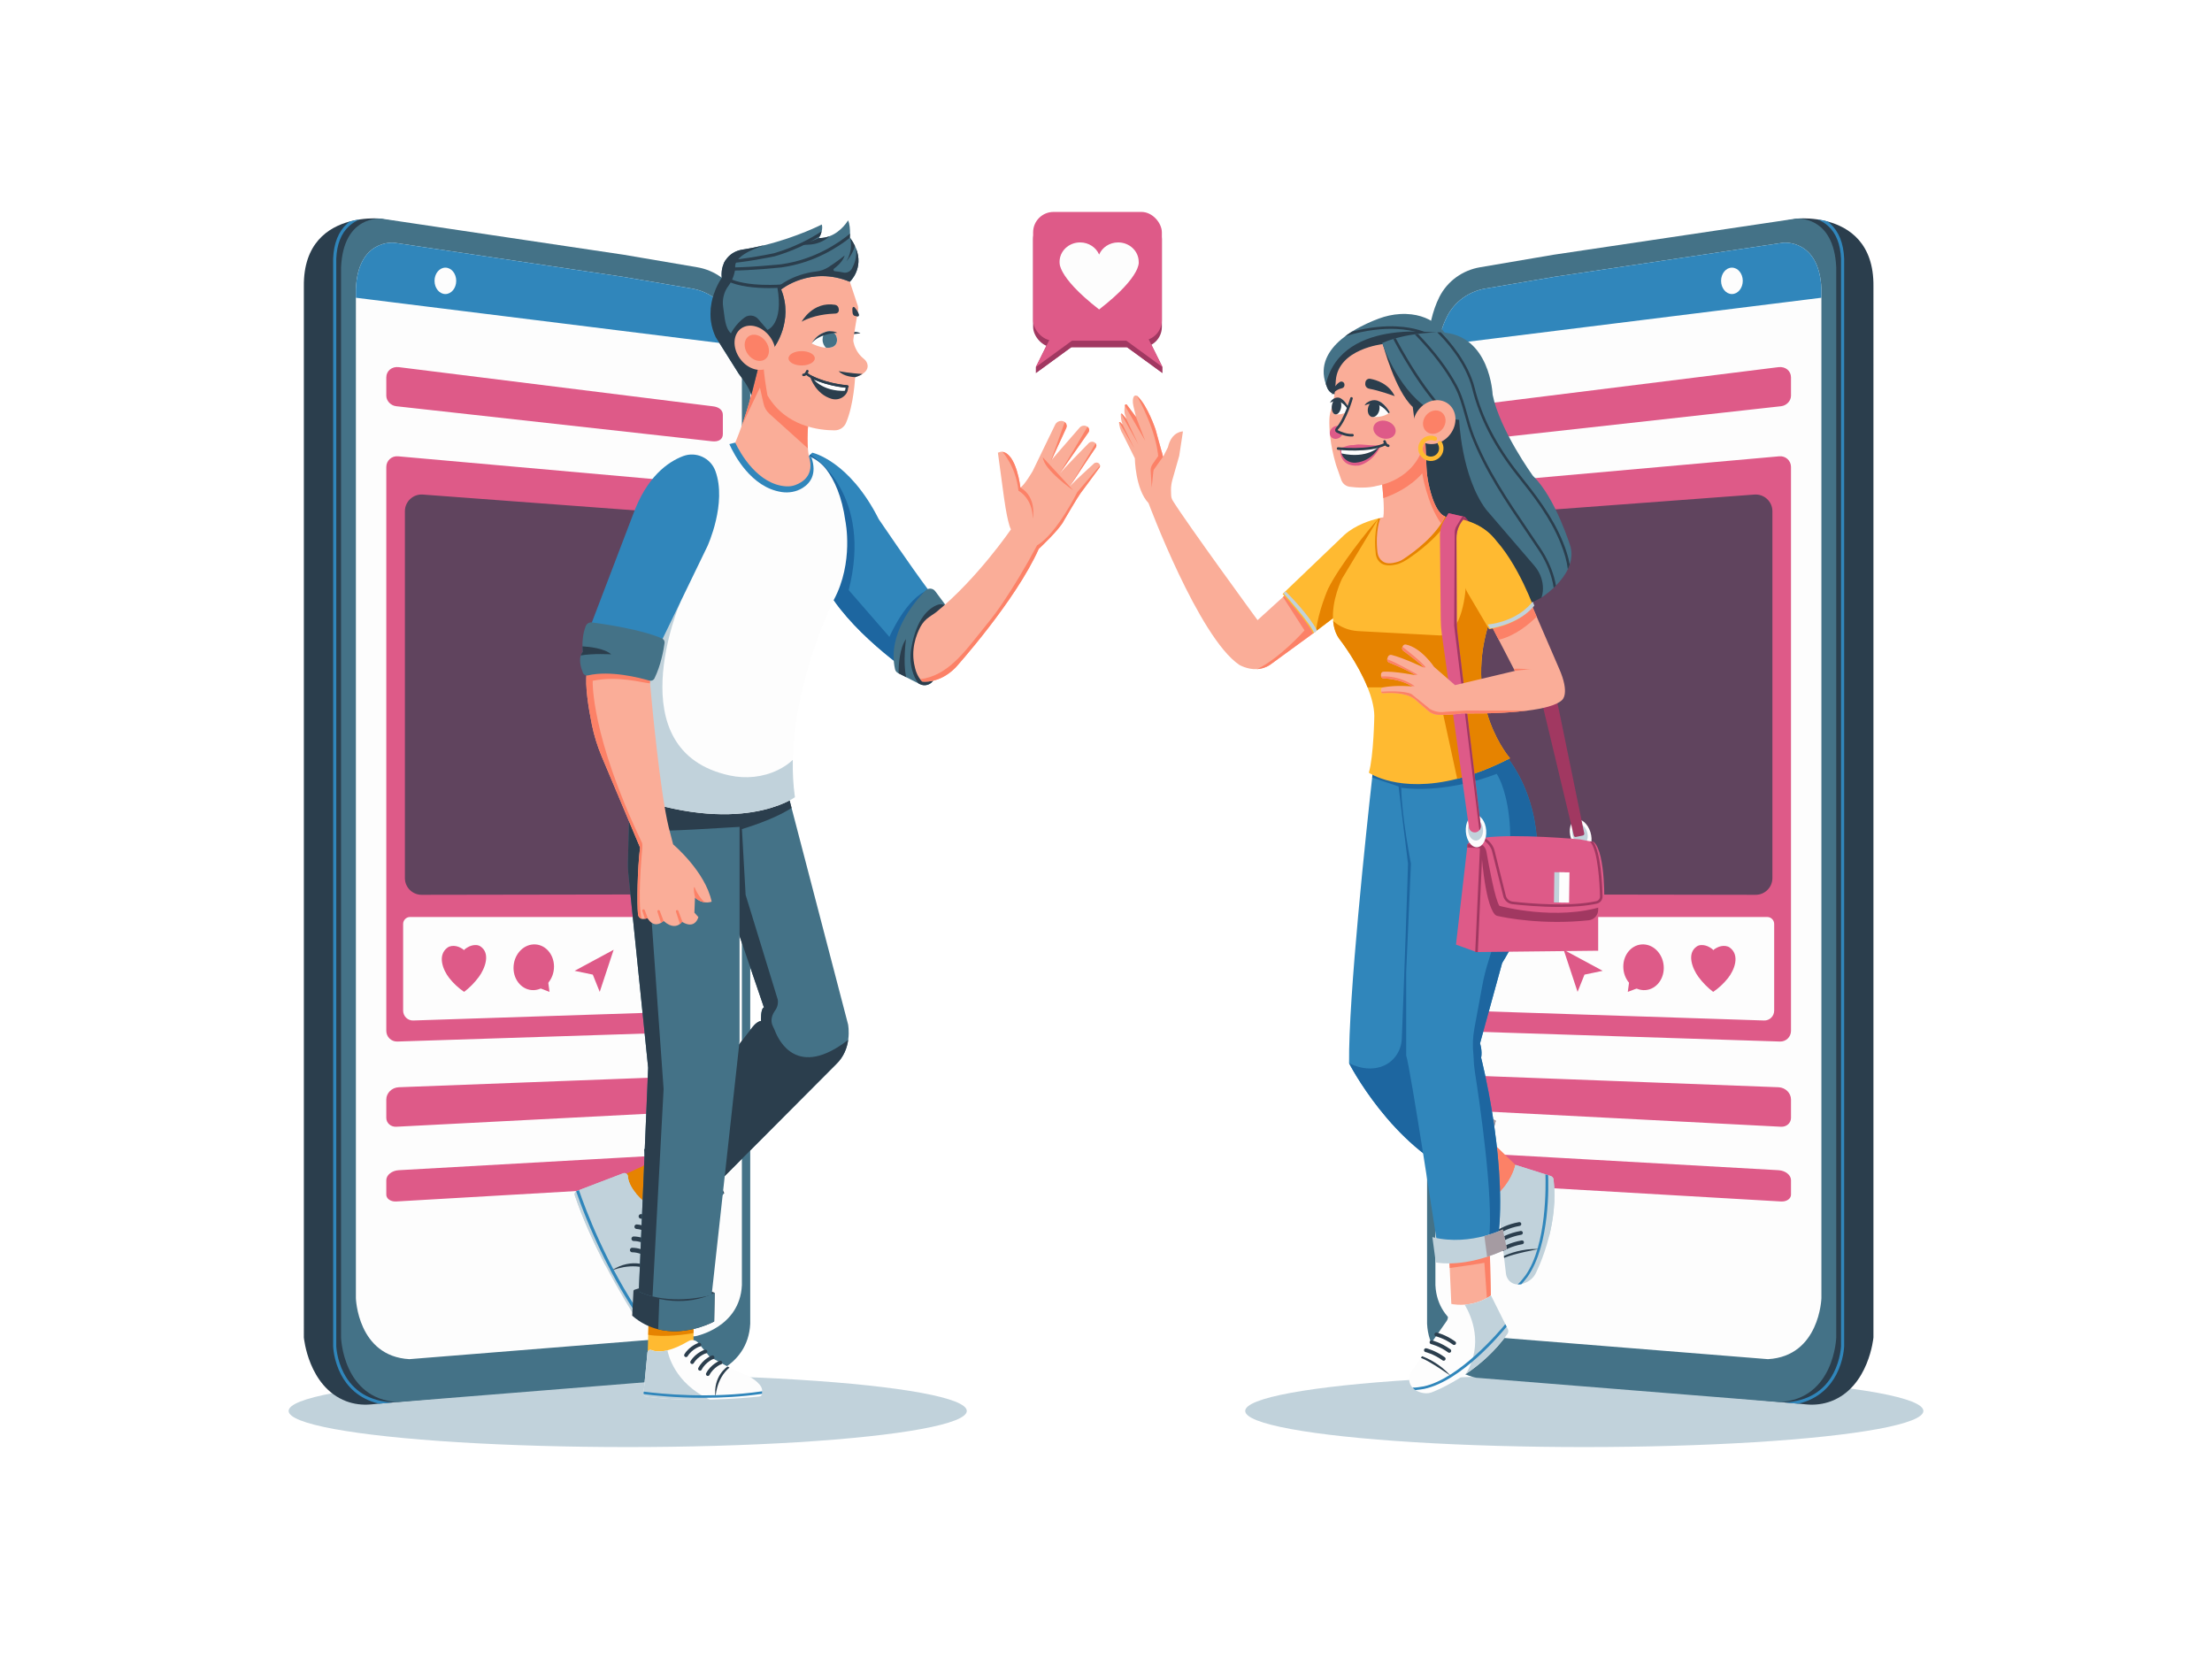 <?xml version="1.0" encoding="UTF-8"?>
<svg xmlns="http://www.w3.org/2000/svg" version="1.1" xmlns:xlink="http://www.w3.org/1999/xlink" viewBox="0 0 4000 3000">
  <rect x="0" y="0" width="4000" height="3000" fill="#333333" stroke="none"/>
  <defs>
    <clipPath id="clippath">
      <rect x="500" y="-500" width="3000" height="4000" transform="translate(3500 -500) rotate(90)" style="fill: none;"/>
    </clipPath>
  </defs>
  <!-- Generator: Adobe Illustrator 28.7.7, SVG Export Plug-In . SVG Version: 1.2.0 Build 194)  -->
  <g>
    <g id="Object">
      <g style="clip-path: url(#clippath);">
        <g>
          <rect x="500" y="-500" width="3000" height="4000" transform="translate(3500 -500) rotate(90)" style="fill: #fff;"/>
          <g>
            <ellipse cx="2864.909" cy="2551.422" rx="613.18" ry="65.342" style="fill: #c1d2db;"/>
            <ellipse cx="1135.091" cy="2551.422" rx="613.18" ry="65.342" style="fill: #c1d2db;"/>
            <g>
              <g>
                <g>
                  <g>
                    <g>
                      <g>
                        <path d="M1289.381,660.863v1732.864c-4.005,81.678-88.882,97.696-88.882,97.696l-482.606,43.902-32.456,2.961-14.883,1.35c-15.111,1.373-30.414-.431-44.606-5.819-68.508-26.058-76.483-115.257-76.483-115.257V517.926c-.919-78.093,44.152-106.976,82.892-117.39,6.353-1.713,12.535-2.927,18.309-3.778q.011-.012.023-.012c20.601-3.029,36.108-1.475,36.108-1.475l373.962,65.399,132.932,22.644c31.435,5.354,58.865,24.946,73.295,53.374,26.704,52.637,22.394,124.174,22.394,124.174Z" style="fill: #2b3e4d;"/>
                        <path d="M1128.024,460.676l-438.02-65.263s-69.266-7.607-73.27,88.485v1934.657s3.203,111.307,102.498,116.912l548.526-44.042s84.881-16.015,88.885-97.694V660.868s4.316-71.543-22.392-124.174c-14.43-28.436-41.865-48.023-73.3-53.377l-132.928-22.641Z" style="fill: #447287;"/>
                      </g>
                      <path d="M708.783,2535.824c-40.635-2.326-69.903-20.034-87.01-52.637-12.864-24.526-13.681-48.78-13.681-48.939V467.852c1.032-26.183,8.928-46.137,23.46-59.296,6.081-5.502,12.751-9.257,19.115-11.798-5.774.851-11.957,2.065-18.309,3.778-1.532,1.168-3.052,2.416-4.549,3.766-15.746,14.226-24.288,35.53-25.388,63.437v1966.578c.023,1.044.817,25.638,14.237,51.321,10.482,20.079,30.652,43.868,68.78,52.648l32.456-2.961-9.109.499Z" style="fill: #3086bb;"/>
                    </g>
                    <path d="M1341.577,689.348v1634.725c-3.777,77.05-83.856,92.16-83.856,92.16l-517.467,41.554c-93.669-5.287-96.687-110.3-96.687-110.3V522.395c3.777-90.652,69.12-83.471,69.12-83.471l413.213,61.565,125.399,21.361c29.654,5.048,55.541,23.528,69.154,50.346,8.406,16.574,13.556,35.122,16.676,52.49,6.251,34.691,4.447,64.662,4.447,64.662Z" style="fill: #fdfdfd;"/>
                  </g>
                  <g>
                    <g>
                      <path d="M698.557,844.356v1019.783c0,10.906,9.028,19.648,19.929,19.296l569.973-18.408c10.414-.336,18.683-8.876,18.683-19.296v-950.557c0-9.998-7.633-18.341-17.591-19.229l-569.973-50.818c-11.294-1.007-21.02,7.89-21.02,19.229Z" style="fill: #de5a88;"/>
                      <path d="M698.557,2021.476v-33.235c0-11.704,10.051-21.608,22.483-22.154l568.409-21.588c9.759-.429,17.693,3.311,17.693,12.499v34.921c0,10.23-8.773,15.609-19.639,16.107l-571.029,29.494c-9.876.453-17.916-6.747-17.916-16.045Z" style="fill: #de5a88;"/>
                      <path d="M698.557,715.638v-33.235c0-11.704,10.051-19.973,22.483-18.497l568.409,70.864c9.759,1.159,17.693,6.189,17.693,15.377v34.921c0,10.23-8.773,14.182-19.639,12.913l-571.029-63.385c-9.876-1.153-17.916-9.661-17.916-18.959Z" style="fill: #de5a88;"/>
                      <path d="M698.557,2160.366v-26.268c0-9.251,10.051-17.297,22.483-17.998l568.409-32.062c9.759-.551,17.693,4.905,17.693,12.167v27.601c0,8.086-8.773,15.122-19.639,15.752l-571.029,33.1c-9.876.573-17.916-4.944-17.916-12.293Z" style="fill: #de5a88;"/>
                      <path d="M1272.773,1658.235c6.894,0,12.483,5.675,12.483,12.675v139.463c0,9.677-7.564,17.606-17.083,17.913l-520.974,17.084c-9.966.329-18.212-7.782-18.212-17.913v-156.547c0-7,5.589-12.675,12.483-12.675h531.303Z" style="fill: #fdfdfd;"/>
                      <path d="M865.822,1766.695c-7.558,10.224-16.735,19.546-26.554,26.922-9.881-6.62-19.146-15.235-26.781-24.876-11.212-14.151-22.352-41.117-3.264-55.199,4.446-3.284,10.659-3.555,15.639-2.582,2.658.514,5.25,1.456,7.674,2.752,1.043.565,6.397,3.327,6.404,4.828-.007-1.501,5.312-4.673,6.36-5.318,2.402-1.481,4.984-2.621,7.637-3.339,4.98-1.356,11.183-1.56,15.666,1.381,19.194,12.613,8.294,40.425-2.78,55.431Z" style="fill: #de5a88;"/>
                      <g>
                        <path d="M1001.82,1747.712c.1,22.843-16.208,41.99-36.425,42.765-20.217.776-36.687-17.114-36.787-39.957-.1-22.843,16.208-41.99,36.425-42.765,20.217-.776,36.687,17.114,36.787,39.957Z" style="fill: #de5a88;"/>
                        <polygon points="990.433 1769.635 993.698 1793.617 972.327 1785.508 990.433 1769.635" style="fill: #de5a88;"/>
                      </g>
                      <polygon points="1084.495 1793.617 1071.983 1762.427 1039.088 1755.55 1109.67 1717.474 1084.495 1793.617" style="fill: #de5a88;"/>
                      <g>
                        <ellipse cx="1258.361" cy="1712.633" rx="6.826" ry="8.364" style="fill: #de5a88;"/>
                        <ellipse cx="1258.361" cy="1747.436" rx="6.826" ry="8.364" style="fill: #de5a88;"/>
                        <ellipse cx="1258.361" cy="1782.239" rx="6.826" ry="8.364" style="fill: #de5a88;"/>
                      </g>
                    </g>
                    <path d="M732.189,924.483v663.367c0,16.728,13.575,30.281,30.303,30.254l492.558-.803c16.69-.027,30.205-13.564,30.205-30.254v-625.837c0-15.836-12.212-28.993-28.004-30.17l-492.558-36.728c-17.546-1.308-32.504,12.575-32.504,30.17Z" style="fill: #60445e;"/>
                  </g>
                </g>
                <path d="M1337.13,624.686l-693.563-86.273v-16.018c3.777-90.652,69.12-83.471,69.12-83.471l413.213,61.565,125.399,21.361c29.654,5.048,55.541,23.528,69.154,50.346,8.406,16.574,13.556,35.122,16.676,52.49Z" style="fill: #3086bb;"/>
              </g>
              <ellipse cx="805.381" cy="507.859" rx="19.608" ry="23.879" style="fill: #fdfdfd;"/>
            </g>
            <g>
              <g>
                <g>
                  <g>
                    <g>
                      <g>
                        <path d="M2647.871,660.863v1732.864c4.004,81.678,88.882,97.696,88.882,97.696l482.606,43.902,32.456,2.961,14.883,1.35c15.111,1.373,30.414-.431,44.605-5.819,68.508-26.058,76.483-115.257,76.483-115.257V517.926c.919-78.093-44.152-106.976-82.892-117.39-6.353-1.713-12.535-2.927-18.309-3.778q-.011-.012-.023-.012c-20.601-3.029-36.108-1.475-36.108-1.475l-373.962,65.399-132.931,22.644c-31.435,5.354-58.865,24.946-73.295,53.374-26.704,52.637-22.393,124.174-22.393,124.174Z" style="fill: #2b3e4d;"/>
                        <path d="M2809.227,460.676l438.02-65.263s69.266-7.607,73.27,88.485v1934.657s-3.203,111.307-102.498,116.912l-548.526-44.042s-84.881-16.015-88.885-97.694V660.868s-4.316-71.543,22.392-124.174c14.43-28.436,41.865-48.023,73.3-53.377l132.928-22.641Z" style="fill: #447287;"/>
                      </g>
                      <path d="M3219.359,2535.325l32.456,2.961c38.128-8.78,58.298-32.569,68.78-52.648,13.42-25.683,14.214-50.278,14.237-51.321V467.739c-1.1-27.906-9.643-49.211-25.388-63.437-1.497-1.35-3.018-2.598-4.549-3.766-6.353-1.713-12.535-2.927-18.309-3.778,6.364,2.541,13.034,6.296,19.115,11.798,14.532,13.159,22.427,33.114,23.46,59.296v1966.396c0,.159-.817,24.413-13.681,48.939-17.107,32.603-46.375,50.312-87.01,52.637l-9.109-.499Z" style="fill: #3086bb;"/>
                    </g>
                    <path d="M2595.675,689.348v1634.725c3.778,77.05,83.856,92.16,83.856,92.16l517.467,41.554c93.669-5.287,96.687-110.3,96.687-110.3V522.395c-3.778-90.652-69.12-83.471-69.12-83.471l-413.213,61.565-125.399,21.361c-29.654,5.048-55.541,23.528-69.154,50.346-8.406,16.574-13.556,35.122-16.676,52.49-6.251,34.691-4.447,64.662-4.447,64.662Z" style="fill: #fdfdfd;"/>
                  </g>
                  <g>
                    <g>
                      <path d="M3238.695,844.356v1019.783c0,10.906-9.028,19.648-19.929,19.296l-569.973-18.408c-10.414-.336-18.683-8.876-18.683-19.296v-950.557c0-9.998,7.633-18.341,17.591-19.229l569.973-50.818c11.294-1.007,21.02,7.89,21.02,19.229Z" style="fill: #de5a88;"/>
                      <path d="M3238.695,2021.476v-33.235c0-11.704-10.051-21.608-22.483-22.154l-568.409-21.588c-9.759-.429-17.693,3.311-17.693,12.499v34.921c0,10.23,8.773,15.609,19.639,16.107l571.029,29.494c9.876.453,17.916-6.747,17.916-16.045Z" style="fill: #de5a88;"/>
                      <path d="M3238.695,715.638v-33.235c0-11.704-10.051-19.973-22.483-18.497l-568.409,70.864c-9.759,1.159-17.693,6.189-17.693,15.377v34.921c0,10.23,8.773,14.182,19.639,12.913l571.029-63.385c9.876-1.153,17.916-9.661,17.916-18.959Z" style="fill: #de5a88;"/>
                      <path d="M3238.695,2160.366v-26.268c0-9.251-10.051-17.297-22.483-17.998l-568.409-32.062c-9.759-.551-17.693,4.905-17.693,12.167v27.601c0,8.086,8.773,15.122,19.639,15.752l571.029,33.1c9.876.573,17.916-4.944,17.916-12.293Z" style="fill: #de5a88;"/>
                      <path d="M2664.479,1658.235c-6.894,0-12.483,5.675-12.483,12.675v139.463c0,9.677,7.564,17.606,17.083,17.913l520.975,17.084c9.966.329,18.212-7.782,18.212-17.913v-156.547c0-7-5.589-12.675-12.483-12.675h-531.303Z" style="fill: #fdfdfd;"/>
                      <path d="M3071.43,1766.695c7.557,10.224,16.734,19.546,26.554,26.922,9.881-6.62,19.146-15.235,26.781-24.876,11.212-14.151,22.352-41.117,3.264-55.199-4.446-3.284-10.659-3.555-15.639-2.582-2.658.514-5.25,1.456-7.674,2.752-1.043.565-6.398,3.327-6.404,4.828.006-1.501-5.312-4.673-6.36-5.318-2.402-1.481-4.984-2.621-7.637-3.339-4.979-1.356-11.183-1.56-15.666,1.381-19.194,12.613-8.294,40.425,2.781,55.431Z" style="fill: #de5a88;"/>
                      <g>
                        <path d="M2935.432,1747.712c-.1,22.843,16.208,41.99,36.425,42.765,20.217.776,36.687-17.114,36.787-39.957.1-22.843-16.208-41.99-36.425-42.765-20.217-.776-36.687,17.114-36.787,39.957Z" style="fill: #de5a88;"/>
                        <polygon points="2946.819 1769.635 2943.554 1793.617 2964.924 1785.508 2946.819 1769.635" style="fill: #de5a88;"/>
                      </g>
                      <polygon points="2852.757 1793.617 2865.269 1762.427 2898.164 1755.55 2827.582 1717.474 2852.757 1793.617" style="fill: #de5a88;"/>
                      <g>
                        <ellipse cx="2678.891" cy="1712.633" rx="6.826" ry="8.364" style="fill: #de5a88;"/>
                        <ellipse cx="2678.891" cy="1747.436" rx="6.826" ry="8.364" style="fill: #de5a88;"/>
                        <ellipse cx="2678.891" cy="1782.239" rx="6.826" ry="8.364" style="fill: #de5a88;"/>
                      </g>
                    </g>
                    <path d="M3205.063,924.483v663.367c0,16.728-13.575,30.281-30.303,30.254l-492.558-.803c-16.69-.027-30.205-13.564-30.205-30.254v-625.837c0-15.836,12.212-28.993,28.004-30.17l492.558-36.728c17.546-1.308,32.504,12.575,32.504,30.17Z" style="fill: #60445e;"/>
                  </g>
                </g>
                <path d="M2600.122,624.686l693.563-86.273v-16.018c-3.778-90.652-69.12-83.471-69.12-83.471l-413.213,61.565-125.399,21.361c-29.654,5.048-55.541,23.528-69.154,50.346-8.406,16.574-13.556,35.122-16.676,52.49Z" style="fill: #3086bb;"/>
              </g>
              <ellipse cx="3131.87" cy="507.859" rx="19.608" ry="23.879" style="fill: #fdfdfd;"/>
            </g>
            <g>
              <g>
                <g>
                  <g>
                    <path d="M1254.091,2350.729v96.766s-46.443,20.817-83.017,5.604l1.1-39.342,1.838-66.091,80.079,3.063Z" style="fill: #ffba31;"/>
                    <path d="M1254.091,2350.729v59.863c-13.828,2.451-51.877,8.168-81.916,3.165l1.838-66.091,80.079,3.063Z" style="fill: #e68300;"/>
                  </g>
                  <g>
                    <g>
                      <path d="M1378.218,2513.578v6.205c0,.238-.011.476-.045.703-.318,2.541-2.348,4.583-4.958,4.855-12.467,1.327-47.044,4.628-89.427,5.558-35.825.771-77.231-.148-115.586-5.4-2.382-.329-4.164-2.212-4.47-4.504-.068-.397-.079-.805-.034-1.225l.318-3.313,6.772-70.606c.34-3.517,3.982-5.797,7.249-4.436,5.411,2.246,14.612,3.903,28.928.386,10.063-2.473,22.643-7.498,38.219-16.687,5.694-3.358,13-2.053,17.209,3.051l20.272,24.549s15.224,9.098,33.091,18.434c1.123.59,2.269,1.18,3.414,1.769,11.469,5.888,23.664,11.651,33.42,15.031,0,0,24.027,11.753,25.626,25.627Z" style="fill: #fdfdfd;"/>
                      <path d="M1283.789,2530.901c-35.825.771-77.231-.148-115.586-5.4-2.382-.329-4.164-2.212-4.47-4.504-.068-.397-.079-.805-.034-1.225l.318-3.313,6.772-70.606c.34-3.517,3.982-5.797,7.249-4.436,5.411,2.246,14.612,3.903,28.928.386,1.157,6.557,12.354,59.308,76.823,89.097Z" style="fill: #c1d2db;"/>
                    </g>
                    <path d="M1319.172,2472.921c-24.81,20.76-25.275,54.532-25.275,54.532-5.309-39.512,21.86-56.301,21.86-56.301,1.123.59,2.269,1.18,3.414,1.769Z" style="fill: #2b3e4d;"/>
                    <path d="M1302.69,2464.134c1.326-1.271-15.09,5.669-22.697,20.617" style="fill: none; stroke: #2b3e4d; stroke-linecap: round; stroke-linejoin: round; stroke-width: 6.807px;"/>
                    <path d="M1288.521,2454.594c1.326-1.271-15.09,5.669-22.697,20.617" style="fill: none; stroke: #2b3e4d; stroke-linecap: round; stroke-linejoin: round; stroke-width: 6.807px;"/>
                    <path d="M1275.694,2444.178c1.411-1.176-15.446,4.611-24.07,18.996" style="fill: none; stroke: #2b3e4d; stroke-linecap: round; stroke-linejoin: round; stroke-width: 6.807px;"/>
                    <path d="M1264.717,2431.754c1.415-1.17-15.465,4.546-24.149,18.895" style="fill: none; stroke: #2b3e4d; stroke-linecap: round; stroke-linejoin: round; stroke-width: 6.807px;"/>
                    <path d="M1378.218,2515.893v3.891c0,.238-.011.476-.045.703-37.311,5.411-73.828,7.249-106.239,7.249-49.483,0-89.426-4.288-108.201-6.738-.068-.397-.079-.805-.034-1.225l.318-3.313c30.573,4.005,119.852,13.216,214.201-.567Z" style="fill: #3086bb;"/>
                  </g>
                </g>
                <g>
                  <g>
                    <path d="M1274.481,2163.324l-104.479,51.789s-47.332-39.004-50.481-86.635l43.067-19.867,72.343-33.387,39.55,88.101Z" style="fill: #e68300;"/>
                    <path d="M1274.481,2163.324l-64.635,32.039c-10.047-13.619-36.583-51.641-47.258-86.752l72.343-33.387,39.55,88.101Z" style="fill: #e68300;"/>
                  </g>
                  <g>
                    <g>
                      <path d="M1164.687,2381.923l-6.7,3.321c-.257.127-.52.243-.784.328-2.914,1.017-6.205-.083-7.896-2.754-8.105-12.751-30.175-48.317-53.862-93.58-20.006-38.268-41.174-83.466-56.031-127.689-.92-2.748.16-5.679,2.47-7.236.392-.286.827-.517,1.305-.693l3.746-1.43,79.859-30.476c3.979-1.515,8.39,1.197,8.669,5.453.471,7.045,3.606,17.865,15.065,31.44,8.056,9.541,20.214,20.435,38.472,32.334,6.673,4.351,9.175,12.938,5.915,20.214l-15.656,35.026s-1.675,21.307-2.194,45.595c-.036,1.528-.059,3.081-.083,4.633-.219,15.534.086,31.786,1.657,44.129,0,0,.169,32.232-13.954,41.384Z" style="fill: #c1d2db;"/>
                      <path d="M1095.446,2289.238c-20.006-38.268-41.174-83.466-56.031-127.689-.92-2.748.16-5.679,2.47-7.236.392-.286.827-.517,1.305-.693l3.746-1.43,79.859-30.476c3.979-1.515,8.39,1.197,8.669,5.453.471,7.045,3.606,17.865,15.065,31.44-6.46,4.759-57.423,45.08-55.084,130.631Z" style="fill: #c1d2db;"/>
                    </g>
                    <path d="M1176.985,2296.41c-35.693-15.677-72.405,1.896-72.405,1.896,39.82-26.879,72.488-6.529,72.488-6.529-.036,1.528-.059,3.081-.083,4.633Z" style="fill: #2b3e4d;"/>
                    <path d="M1177.65,2273.912c2.082.752-14.197-13.258-34.408-13.472" style="fill: none; stroke: #2b3e4d; stroke-linecap: round; stroke-linejoin: round; stroke-width: 8.202px;"/>
                    <path d="M1180.368,2253.508c2.082.752-14.197-13.258-34.408-13.472" style="fill: none; stroke: #2b3e4d; stroke-linecap: round; stroke-linejoin: round; stroke-width: 8.202px;"/>
                    <path d="M1184.75,2234.083c2.024.894-13.245-14.21-33.392-15.822" style="fill: none; stroke: #2b3e4d; stroke-linecap: round; stroke-linejoin: round; stroke-width: 8.202px;"/>
                    <path d="M1192.289,2215.583c2.021.902-13.186-14.265-33.326-15.962" style="fill: none; stroke: #2b3e4d; stroke-linecap: round; stroke-linejoin: round; stroke-width: 8.202px;"/>
                    <path d="M1162.189,2383.161l-4.201,2.082c-.257.127-.52.243-.784.328-25.811-37.389-47.339-75.834-64.685-110.827-26.483-53.428-43.23-98.849-50.633-120.432.392-.286.827-.517,1.305-.693l3.746-1.43c12.039,35.153,49.874,136.478,115.251,230.971Z" style="fill: #3086bb;"/>
                  </g>
                </g>
                <g>
                  <g>
                    <path d="M1309.622,2157.392l-39.059,39.083s-45.72-12.213-77.218-49.273c-3.866-4.543-7.516-9.466-10.832-14.788-9.214-14.704-15.933-32.478-17.812-53.782l35.997-33.617s6.848,21.851,23.952,46.835c4.526,6.609,9.774,13.446,15.807,20.166,16.642,18.519,39.255,36.08,69.164,45.375Z" style="fill: #2b3e4d;"/>
                    <path d="M1200.699,2045.019s69.711,26.839,108.926,112.372c0,0-96.012-8.166-108.926-112.372Z" style="fill: #2b3e4d;"/>
                    <path d="M1309.622,2157.392l-39.059,39.083s-45.72-12.213-77.218-49.273c-3.866-4.543-7.516-9.466-10.832-14.788l42.138-40.564c4.526,6.609,9.774,13.446,15.807,20.166,16.642,18.519,39.255,36.08,69.164,45.375Z" style="fill: #447287;"/>
                  </g>
                  <g>
                    <path d="M1203.756,2059.719c-.114.136-.148.159-.102.09.023-.045.057-.079.102-.09Z" style="fill: #447287;"/>
                    <path d="M1533.827,1880.389c-1.974,13.908-7.624,30.584-21.883,44.095l-218.842,219.703c-22.598-16.551-73.51-75.587-85.354-89.46,0,0-.012,0,0-.012,24.583-31.276,151.252-195.098,151.252-195.098,0,0,8.69-12.615,17.254-13.409,0,0-1.236-21.827,5.173-24.493l-106.171-310.786-25.967-56.903s142.109-31.299,178.558-6.648l3.562,13.636,102.155,391.398s2.484,12.207.261,27.975Z" style="fill: #447287;"/>
                    <path d="M1203.756,2059.719c-.114.136-.148.159-.102.09.023-.045.057-.079.102-.09Z" style="fill: #2b3e4d;"/>
                    <path d="M1533.827,1880.389c-1.974,13.908-7.624,30.584-21.883,44.095l-218.842,219.703c-22.598-16.551-73.51-75.587-85.354-89.46,0,0-.012,0,0-.012,24.583-31.276,151.252-195.098,151.252-195.098,0,0,8.69-12.615,17.254-13.409,0,0-1.236-21.827,5.173-24.493l-106.171-310.786-25.967-56.903s142.109-31.299,178.558-6.648l3.562,13.636c-10.426,6.841-38.11,22.641-89.76,38.256l6.673,118.882,57.993,189.032c1.327,7.045-.42,14.259-4.617,20.079-4.914,6.806-9.689,17.395-3.98,28.793,1.314,2.623,2.604,5.251,3.655,7.991,7.183,18.717,41.051,87.16,132.451,16.341Z" style="fill: #2b3e4d;"/>
                  </g>
                  <path d="M1203.756,2059.719c-.114.136-.148.159-.102.09.023-.045.057-.079.102-.09Z" style="fill: #447287;"/>
                </g>
                <g>
                  <path d="M1292.32,2337.8l-.874,51.832s-38.809,21.565-84.219,17.096c-5.57-.544-11.242-1.486-16.948-2.915-15.802-3.914-31.922-11.526-47.078-24.674l2.371-46.148s18.865,10.278,46.693,15.984c7.362,1.509,15.36,2.7,23.811,3.301,23.301,1.645,50.005-1.248,76.245-14.475Z" style="fill: #2b3e4d;"/>
                  <path d="M1145.574,2332.993s64.529-27.337,146.747,4.805c0,0-70.101,57.082-146.747-4.805Z" style="fill: #2b3e4d;"/>
                  <g>
                    <path d="M1337.379,1464.839v418l-50.448,458.84s-54.044,15.825-106.953,2.609c-8.361-2.087-16.687-4.901-24.776-8.61l16.857-404.796-35.916-352.158c-.635-6.251-.873-12.536-.715-18.809l3.675-141.315,198.274,46.239Z" style="fill: #447287;"/>
                    <path d="M1337.379,1464.839l4.273,30.162c-38.411,1.951-133.908,9.075-174.89,7.069l33.239,467.257-20.023,374.961c-8.361-2.087-16.687-4.901-24.776-8.61l16.857-404.796-35.916-352.158c-.635-6.251-.873-12.536-.715-18.809l3.675-141.315,198.274,46.239Z" style="fill: #2b3e4d;"/>
                  </g>
                  <path d="M1292.32,2337.8l-.874,51.832s-38.809,21.565-84.219,17.096c-5.57-.544-11.242-1.486-16.948-2.915l1.985-54.838c7.362,1.509,15.36,2.7,23.811,3.301,23.301,1.645,50.005-1.248,76.245-14.475Z" style="fill: #447287;"/>
                </g>
                <g>
                  <g>
                    <path d="M1698.016,1090.269l-49.654,128.19s-116.914-78.536-159.352-164.219l-38.434-67.272s-45.887-104.9,15.065-165.308c1.043-1.033,2.121-2.053,3.233-3.063,0,0,66.579,13.829,120.237,120.329,0,0,57.595,84.934,89.71,127.894,9.03,12.059,16.041,20.817,19.194,23.448Z" style="fill: #3086bb;"/>
                    <path d="M1698.016,1090.269l-49.654,128.19s-116.914-78.536-159.352-164.219l-38.434-67.272s-45.887-104.9,15.065-165.308l5.538,4.565s107.459,68.466,63.533,240.832l73.617,84.708s30.187-70.709,70.493-84.945c9.03,12.059,16.041,20.817,19.194,23.448Z" style="fill: #1d66a0;"/>
                  </g>
                  <path d="M1687.988,1229.996c-5.094,8.474-15.871,11.571-24.685,7.09l-2.121-1.077-22.427-11.39-13.772-6.999-1.101-.556c-2.722-1.384-4.719-3.891-5.388-6.875-14.078-63.244,33.602-120.408,54.986-142.267,5.025-5.139,13.443-4.595,17.731,1.18l16.245,21.826,8.44,11.356c22.235,35.575-10.641,99.012-27.907,127.713Z" style="fill: #447287;"/>
                  <path d="M1687.988,1229.996c-5.094,8.474-15.871,11.571-24.685,7.09l-2.121-1.077c-5.815-6.819-9.41-15.619-11.632-23.954-3.532-13.252-3.88-27.159-1.487-40.663,9.488-53.539,31.499-71.801,47.776-77.815,6.333-2.34,13.447-.186,17.475,5.233l2.582,3.474c22.235,35.575-10.641,99.012-27.907,127.713Z" style="fill: #2b3e4d;"/>
                  <path d="M1638.754,1224.619l-13.772-6.999c-.057-16.302,1.679-45.026,13.375-62.088,0,0-5.978,43.347.397,69.087Z" style="fill: #2b3e4d;"/>
                </g>
                <g>
                  <path d="M1433.669,1374.063c-.465,22.507.646,45.172,3.811,67.543,0,0-98.876,73.454-312.091-6.511,0,0,16.086-245.251,53.987-429.231,17.096-83.006,38.638-153.533,65.139-183.459l74.372-19.308,8.202-2.133c5.99-1.554,12.24-1.747,18.298-.556l102.983,20.148c6.602,1.293,12.966,3.437,18.922,6.341,10.913,5.309,20.499,13.182,27.828,23.086,13.159,17.788,27.328,46.727,33.647,92.49,0,0,15.473,74.202-20.828,142.007,0,0-71.23,141.235-74.271,289.584Z" style="fill: #fdfdfd;"/>
                  <path d="M1437.481,1441.606s-98.876,73.454-312.091-6.511c0,0,16.086-245.251,53.987-429.231l51.083,82.62s-115.768,269.3,88.78,313.758c29.336,6.376,60.079,3.403,87.112-9.654,9.529-4.606,19.047-10.63,27.317-18.525-.465,22.507.646,45.172,3.811,67.543Z" style="fill: #c1d2db;"/>
                </g>
                <g>
                  <g>
                    <path d="M1286.931,1630.521s-4.867,1.929-11.673,1.293c-5.275-.499-11.707-2.53-17.935-8.179-.182-.159-.374-.34-.556-.51l-1.067,27.226,7.204,8.008s-5.434,22.779-28.542,9.189c-.352-.204-.715-.42-1.078-.646,0,0-1.27,2.008-3.766,3.959-5.003,3.914-14.952,7.612-29.506-5.479h-.011c-.034-.034-.045-.057-.079-.08,0,0-1.77,1.815-4.606,3.46-5.434,3.165-14.804,5.661-23.244-6.602l-.011-.011c-.408-.602-.828-1.237-1.236-1.917,0,0-1.963.839-4.629,1.327-1.055.193-2.235.329-3.437.34-.919.011-1.803-.136-2.643-.397-3.403-1.055-5.978-4.14-6.375-7.838-2.099-19.365-1.066-82.325,3.732-121.032l-69.347-164.627c-7.771-18.514-13.749-37.731-17.765-57.402-5.978-29.313-12.899-71.265-9.246-94.407,0,0,78.48-23.221,113.715,12.014,0,0,.227,2.689.669,7.544,3.279,36.608,18.208,196.686,33.76,260.316l8.009,30.833s58.185,48.973,69.665,103.618Z" style="fill: #faad98;"/>
                    <path d="M1234.362,1667.549c-.352-.204-.715-.42-1.078-.646,0,0-1.27,2.008-3.766,3.959l-7.181-22.302c-.374-1.157.249-2.405,1.395-2.814.249-.09.499-.125.749-.125.919,0,1.77.556,2.11,1.452l7.771,20.476Z" style="fill: #fc8167;"/>
                    <path d="M1200.001,1665.383c-.034-.034-.045-.057-.079-.08,0,0-1.77,1.815-4.606,3.46l-6.512-20.204c-.374-1.157.249-2.405,1.395-2.814.25-.09.499-.125.749-.125.919,0,1.77.556,2.11,1.452l6.943,18.31Z" style="fill: #fc8167;"/>
                    <path d="M1172.06,1662.149c-.408-.602-.828-1.237-1.236-1.917,0,0-1.963.839-4.629,1.327l-4.617-14.328c-.374-1.169.249-2.405,1.395-2.814.25-.091.511-.136.76-.136.908,0,1.758.556,2.099,1.452l6.228,16.415Z" style="fill: #fc8167;"/>
                    <path d="M1275.258,1631.815c-5.275-.499-11.707-2.53-17.935-8.179-2.28-6.602-2.621-13.987-2.575-18.377,0-.84,1.18-1.067,1.497-.284,5.91,14.713,14.668,23.426,14.668,23.426l4.345,3.414Z" style="fill: #fc8167;"/>
                  </g>
                  <path d="M1160.812,1523.696c1.033,2.155.771,7.027.601,9.409-1.248,17.323-8.675,96.69-1.298,128.398-3.403-1.055-5.978-4.14-6.375-7.838-2.099-19.365-1.066-82.325,3.732-121.032l-69.347-164.627c-7.771-18.514-13.749-37.731-17.765-57.402-5.978-29.313-12.899-71.265-9.246-94.407,0,0,78.48-23.221,113.715,12.014,0,0,.227,2.689.669,7.544-16.381-1.463-57.7-14.082-103.704-4.679,0,0-4.14,97.874,89.019,292.62Z" style="fill: #fc8167;"/>
                </g>
                <path d="M1293.582,851.504c-8.678-23.534-35.041-35.589-58.474-26.643-27.874,10.642-65.635,37.603-90.312,105.466l-77.808,203.796,130.258,22.955,82.079-169.53s35.77-77.706,14.257-136.044Z" style="fill: #3086bb;"/>
                <g>
                  <path d="M1201.759,1162.765c-1.611,11.787-6.455,39.796-18.253,63.936-1.656,3.392-5.468,5.128-9.087,4.061-17.731-5.185-71.037-18.889-111.06-9.461-3.811.908-7.714-1.066-9.2-4.696-3.165-7.725-7.328-20.964-3.971-31.31.771-2.439,1.985-4.719,3.721-6.727,0,0-.567-3.778-.681-9.767-.181-8.996.669-22.961,5.99-36.642,1.781-4.561,6.466-7.294,11.322-6.648,22.893,3.052,90.47,13.057,126.692,29.098,3.165,1.395,5.003,4.73,4.526,8.156Z" style="fill: #447287;"/>
                  <path d="M1105.163,1183.23s-33.636-1.917-54.974,2.065c.771-2.439,1.985-4.719,3.721-6.727,0,0-.567-3.778-.681-9.767,12.263.726,40.045,3.562,51.934,14.43Z" style="fill: #2b3e4d;"/>
                </g>
                <path d="M1451.199,882.472c-11.242,6.942-24.696,9.268-37.765,7.294-55.008-8.281-85.672-66.896-94.543-86.67l8.202-2.133c.817-.216,1.633-.397,2.45-.556,5.23-1.021,10.607-1.032,15.848,0l102.983,20.148c4.912.964,9.688,2.394,14.271,4.265,1.577.635,3.131,1.328,4.651,2.076,10.641,30.879-2.53,47.203-16.097,55.576Z" style="fill: #3086bb;"/>
                <g>
                  <path d="M1988.217,845.59c-8.474,11.741-34.248,46.296-34.248,46.296-4.799,6.205-29.756,48.984-29.756,48.984-8.009,16.812-45.774,51.65-45.774,51.65-42.178,94.486-150.413,214.61-150.413,214.61-30.028,30.425-60.465,25.218-60.465,25.218-1.35-1.293-2.575-2.7-3.664-4.152-7.419-9.745-9.541-21.871-9.541-21.871-7.907-31.084,2.212-58.015,10.063-72.796,3.789-7.124,9.234-13.239,15.893-17.81l12.082-8.293c74.463-60.453,135.722-150.141,135.722-150.141-7.203-12.808-14.01-68.065-14.01-68.065l-9.608-70.663,6.001-1.804c.726.023,1.441.091,2.144.193v.011c25.854,3.925,32.558,64.651,32.558,64.651,7.408-4.198,22.155-29.62,22.155-29.62l40.714-84.061c2.053-4.243,6.319-6.773,10.8-6.773,1.316,0,2.655.215,3.959.67.975.34,1.86.839,2.62,1.44,3.188,2.508,4.413,6.966,2.609,10.868l-25.15,54.588-1.316,2.848,50.641-58.185c2.099-2.417,5.037-3.641,7.998-3.641,2.201,0,4.401.681,6.273,2.064.329.238.658.511.964.794,2.518,2.36,2.916,6.217.942,9.041l-52.842,75.621c.408-.544,1.066-1.327,1.928-2.325,8.724-10.006,38.707-40.76,51.219-53.545,1.679-1.713,3.902-2.587,6.137-2.587,1.951,0,3.902.658,5.502,1.985.363.306.681.635.964.999,1.645,2.133,1.781,5.15.193,7.464-11.991,17.289-46.001,68.916-47.067,70.527.408-.499.964-1.112,1.622-1.815l.408-.443c8.202-8.655,31.458-29.983,41.679-39.285,1.316-1.202,2.972-1.792,4.617-1.792,1.792,0,3.573.692,4.924,2.076.839.874,1.35,1.952,1.509,3.063.193,1.373-.125,2.802-.987,4.005Z" style="fill: #faad98;"/>
                  <path d="M1968.41,781.643l-52.842,75.621c.408-.544,1.066-1.327,1.928-2.325l-2.292,2.847.136-.216,51.163-85.762c.329.238.658.511.964.794,2.518,2.36,2.916,6.217.942,9.041Z" style="fill: #fc8167;"/>
                  <path d="M1936.068,877.967l-1.622,1.815c.408-.499.964-1.112,1.622-1.815Z" style="fill: #fc8167;"/>
                  <path d="M1981.513,809.254c-11.991,17.289-46.001,68.916-47.067,70.527l46.874-77.991c1.645,2.133,1.781,5.15.193,7.464Z" style="fill: #fc8167;"/>
                  <path d="M1928.059,774.133l-25.15,54.588-2.326,3.641,24.866-69.098c3.188,2.508,4.413,6.966,2.609,10.868Z" style="fill: #fc8167;"/>
                  <path d="M1867.56,938.068c0-37.436-25.831-50.652-25.831-50.652-4.606-44.039-29.087-70.459-29.087-70.459,25.854,3.925,32.558,64.651,32.558,64.651,30.698,18.014,22.359,56.46,22.359,56.46Z" style="fill: #fc8167;"/>
                  <path d="M1988.217,845.59c-8.474,11.741-34.248,46.296-34.248,46.296-4.799,6.205-29.756,48.984-29.756,48.984-8.009,16.812-45.774,51.65-45.774,51.65-42.178,94.486-150.413,214.61-150.413,214.61-30.028,30.425-60.465,25.218-60.465,25.218-1.35-1.293-2.575-2.7-3.664-4.152,50.096-5.729,81.497-51.128,111.048-87.43,11.764-14.442,23.312-28.735,33.862-44.14,24.265-35.428,46.398-72.603,66.557-110.515,35.632-20.817,72.739-96.222,72.739-96.222l41.1-48.304c.193,1.373-.125,2.802-.987,4.005Z" style="fill: #fc8167;"/>
                  <path d="M1885.774,826.96l55.053,59.858s-53.651-37.436-55.053-59.858Z" style="fill: #fc8167;"/>
                </g>
              </g>
              <g>
                <g>
                  <path d="M1547.045,618.45c-.454,4.3-3.04,8.157-6.965,9.972-3.732,1.735-8.077,2.201-12.479,1.94-12.944-.76-26.409-7.873-26.409-7.873,7.102-12.865,17.402-18.366,25.173-20.703,1.055-.318,2.065-.567,3.006-.783,4.606-1.033,9.404.17,12.796,3.142,1.361,1.169,2.496,2.632,3.313,4.345,1.679,3.517,1.86,7.102,1.565,9.961Z" style="fill: #fdfdfd;"/>
                  <path d="M1555.944,602.916c-7.328.227-34.045,3.082-46.195,19.122,7.102-12.865,17.402-18.366,25.173-20.703,1.055-.318,2.065-.567,3.006-.783,4.606-1.033,14.624-.608,18.016,2.363Z" style="fill: #2b3e4d;"/>
                </g>
                <path d="M1462.87,825.536c10.505,33.42-11.435,46.715-24.594,51.559-5.264,1.94-10.856,2.734-16.449,2.394-51.026-3.017-82.938-59.092-92.285-79.081,0,0,5.219-12.082,11.98-31.083l.023-.045c11.117-31.208,26.409-81.066,29.733-126.828l99.909,57.118s-13.885,66.012-10.289,111.286c.408,5.218,1.055,10.153,1.974,14.68Z" style="fill: #faad98;"/>
                <path d="M1460.896,810.856l-69.449-62.531c-5.333-4.802-9.049-11.138-10.636-18.137l-6.642-29.291-32.626,68.383c11.117-31.208,26.409-81.066,29.733-126.828l99.909,57.118s-13.885,66.012-10.289,111.286Z" style="fill: #fc8167;"/>
                <path d="M1559.784,676.143c-1.384.896-2.961,1.781-4.753,2.643-2.348,1.135-5.048,2.224-8.168,3.245-.181.057-.374.125-.556.181,0,0-2.099,49.291-16.506,82.665-3.506,8.123-11.56,13.307-20.397,13.318-27.328.034-88.621-6.613-121.565-63.142,0,0-9.007-46.477-8.417-81.009l-1.6-124.525s122.109-40.045,158.955,0l14.101,42.598c1.01,3.052,1.259,6.296.703,9.449-1.985,11.469-6.943,40.386-8.429,52.365-.182,1.486-.125,2.972.193,4.436,1.202,5.627,5.49,20.215,18.695,30.459,2.836,2.212,5.082,5.161,6.194,8.587,1.668,5.15,1.361,12.354-8.452,18.729Z" style="fill: #faad98;"/>
                <g>
                  <g>
                    <path d="M1536.772,509.52c-70.992-29.359-124.185,13.886-124.185,13.886,23.153,57.118-12.479,104.628-12.479,104.628-10.142-12.274-20.817,4.277-20.817,4.277l-20.816,82.745c-1.066-11.741-22.427-38.967-22.427-38.967l-41.634-66.205c-14.033-29.461-10.357-57.595-3.721-77.663,5.354-16.211,12.66-27.147,14.124-29.268.181-.249.272-.374.272-.374-.987-10.595.681-19.092,3.653-25.865.93-2.099,1.974-4.027,3.12-5.808.976-1.52,2.008-2.927,3.086-4.231,6.863-8.304,16.721-13.624,27.374-15.258,13.987-2.156,27.532-4.958,40.329-8.134,59.636-14.747,103.414-37.323,103.414-37.323,1.202,3.812.783,8.236-.204,12.263-.828,3.347-2.042,6.432-3.052,8.667-1.01,2.234-1.815,3.63-1.815,3.63,7.124.056,13.568-1.305,19.297-3.494,21.747-8.315,33.284-28.542,33.284-28.542,3.176,6.682,3.63,17.118,3.528,23.993-.068,4.118-.329,6.966-.329,6.966.091.125.181.238.261.363.159.204.318.42.465.624,3.539,4.889,6.341,9.631,8.496,14.18.658,1.373,1.248,2.734,1.792,4.072,14.94,36.846-11.015,60.839-11.015,60.839Z" style="fill: #447287;"/>
                    <path d="M1536.776,509.52c-70.992-29.359-124.185,13.886-124.185,13.886,23.153,57.118-12.479,104.628-12.479,104.628-10.142-12.274-20.817,4.277-20.817,4.277l-20.817,82.745c-1.067-11.741-22.428-38.967-22.428-38.967l-41.633-66.205c-14.033-29.461-10.357-57.595-3.721-77.663,1.021-3.097,2.121-6.001,3.233-8.69.442-1.066.885-2.099,1.327-3.097.737-1.656,1.475-3.222,2.189-4.674.147-.295.284-.578.431-.862.703-1.418,1.395-2.723,2.053-3.914.125-.238.261-.465.386-.692,2.167-3.891,3.88-6.432,4.504-7.34.181-.249.272-.374.272-.374-1.554-16.676,3.46-28.167,9.858-35.904,6.863-8.304,16.721-13.624,27.373-15.258,13.988-2.156,27.532-4.958,40.329-8.134-23.834,7.68-56.483,21.894-53.034,41.417,0,0-1.298,17.828-12.031,31.762-8.507,11.044-11.948,25.161-9.822,38.938,2.984,19.341,3.016,37.083,14.009,47.413,0,0,8.277-16.905,24.835-28.799,7.695-5.527,18.375-4.129,24.542,3.064l16.687,19.464s29.625-9.871,17.884-77.142c0,0,25.794-23.344,70.598-28.518,7.663-.885,15.039-3.506,21.556-7.634,14.878-9.423,29.565-21.237,29.565-21.237-2.932,9.935-12.325,18.581-19.203,23.807-1.872,1.422-1.007,4.397,1.333,4.618,5.447.515,10.967,1.339,16.531,2.533.624.079,1.248.125,1.872.125,5.252,0,10.153-2.87,12.671-7.589,3.868-7.237,9.665-19.875,7.147-36.823,14.94,36.846-11.015,60.839-11.015,60.839Z" style="fill: #2b3e4d;"/>
                  </g>
                  <path d="M1500.293,427.025c-23.176,20.953-47.637,13.925-60.939,16.256,23.356-4.093,41.643-12.762,41.643-12.762,7.124.056,13.568-1.305,19.296-3.494Z" style="fill: #2b3e4d;"/>
                  <path d="M1530.65,472.413c10.993-18.116,8.281-35.848,6.852-41.985,3.539,4.889,6.341,9.631,8.497,14.18-4.129,15.541-14.929,27.351-15.349,27.805Z" style="fill: #2b3e4d;"/>
                </g>
                <ellipse cx="1365.362" cy="628.931" rx="33.522" ry="43.052" transform="translate(-109.091 921.773) rotate(-35.966)" style="fill: #faad98;"/>
                <ellipse cx="1368.565" cy="628.931" rx="19.889" ry="25.544" transform="translate(-108.482 923.648) rotate(-35.965)" style="fill: #fc8167;"/>
                <path d="M1559.784,676.143c-1.384.896-2.961,1.781-4.753,2.643-2.348,1.135-5.048,2.224-8.168,3.245-4.254-.08-20.715-1.055-30.312-10.857,0,0,22.87,4.243,43.233,4.969Z" style="fill: #2b3e4d;"/>
                <g>
                  <path d="M1513.484,616.995c-.454,4.3-3.04,8.156-6.965,9.972-3.732,1.735-8.077,2.201-12.479,1.94-12.944-.76-26.409-7.873-26.409-7.873,7.102-12.865,17.402-18.366,25.173-20.703,1.055-.318,2.065-.567,3.006-.783,4.606-1.032,9.404.17,12.796,3.142,1.361,1.169,2.496,2.632,3.313,4.345,1.679,3.517,1.86,7.102,1.565,9.961Z" style="fill: #fdfdfd;"/>
                  <path d="M1513.484,616.995c-.454,4.3-3.04,8.156-6.965,9.972-3.732,1.735-8.077,2.201-12.479,1.94-3.936-3.007-6.58-8.52-6.58-14.827,0-5.615,2.099-10.606,5.343-13.749,1.055-.318,2.065-.567,3.006-.783,6.455-1.452,13.273,1.508,16.109,7.487,1.679,3.517,1.86,7.102,1.565,9.961Z" style="fill: #447287;"/>
                  <path d="M1513.826,601.911c-7.328.227-34.045,3.082-46.194,19.123,7.102-12.865,17.402-18.366,25.173-20.703,1.055-.318,2.065-.567,3.006-.783,4.606-1.032,14.624-.608,18.016,2.363Z" style="fill: #2b3e4d;"/>
                </g>
                <g>
                  <path d="M1531.427,698.904c.117,2.97-.318,5.543-1.119,7.769-1.392,3.942-3.948,6.81-6.699,8.88-5.648,4.249-12.738,5.368-19.355,3.413-27.171-8.041-36.333-36.184-36.611-37.059-.011-.011-.011-.022-.011-.022,35.212,16.237,63.796,17.019,63.796,17.019Z" style="fill: #2b3e4d;"/>
                  <path d="M1531.427,698.904c.117,2.97-.318,5.543-1.119,7.769-44.745,2.211-62.138-23.959-62.666-24.765-.011-.011-.011-.022-.011-.022,35.212,16.237,63.796,17.019,63.796,17.019Z" style="fill: #fdfdfd;"/>
                </g>
                <path d="M1532.376,698.904s-48.418-3.739-74.057-23.09" style="fill: none; stroke: #2b3e4d; stroke-linecap: round; stroke-linejoin: round; stroke-width: 4.583px;"/>
                <path d="M1531.427,698.904c.117,2.97-.318,5.543-1.119,7.769-1.392,3.942-3.948,6.81-6.699,8.88-5.648,4.249-12.738,5.368-19.355,3.413-27.171-8.041-36.333-36.184-36.611-37.059-.011-.011-.011-.022-.011-.022,35.212,16.237,63.796,17.019,63.796,17.019Z" style="fill: none; stroke: #2b3e4d; stroke-linecap: round; stroke-linejoin: round; stroke-width: 4.583px;"/>
                <path d="M1459.907,671.178s-2.602,7.107-7.007,6.706" style="fill: none; stroke: #2b3e4d; stroke-linecap: round; stroke-linejoin: round; stroke-width: 4.583px;"/>
                <path d="M1449.63,581.725s19.946-37.2,60.542-30.516c3.282.54,5.835,3.163,6.348,6.45l.345,2.211c.569,3.648-2.174,6.976-5.864,7.094-12.686.407-40.208,2.74-61.37,14.762Z" style="fill: #2b3e4d;"/>
                <path d="M1541.3,559.396l.319,5.47c.185,3.18,1.82,5.938,3.719,6.294,1.455.273,3.174.652,4.725,1.144,1.997.633,3.884-1.244,3.322-3.263-.869-3.122-2.997-7.582-7.99-13.126-1.985-2.203-4.312-.249-4.095,3.481Z" style="fill: #2b3e4d;"/>
                <ellipse cx="1449.646" cy="647.913" rx="23.772" ry="12.955" style="fill: #fc8167;"/>
                <path d="M1536.772,429.441c.091.125.181.238.261.363-22.416,17.777-65.445,45.525-123.482,53.704-.703.068-56.109,5.774-90.425,5.774-3.04,0-5.91-.046-8.576-.147l.216-5.672c32.24,1.18,97.447-5.525,98.093-5.593,60.124-8.463,103.686-38.378,124.242-55.394-.068,4.118-.329,6.966-.329,6.966Z" style="fill: #2b3e4d;"/>
                <path d="M1485.86,418.221c-.828,3.347-2.042,6.432-3.052,8.667-21.032,13.114-48.326,26.75-81.644,36.505l-.215.057c-2.541.544-57.697,12.183-92.206,13.261.93-2.099,1.974-4.027,3.12-5.808,33.636-1.656,85.138-12.41,87.804-12.978,36.04-10.573,64.889-25.717,86.193-39.705Z" style="fill: #2b3e4d;"/>
                <path d="M1390.593,520.941c-22.873,0-55.874-2.277-77.27-13.722l2.674-5.002c33.282,17.801,99.14,12.147,99.805,12.088l.506,5.649c-1.066.095-11.411.986-25.715.986Z" style="fill: #2b3e4d;"/>
              </g>
            </g>
            <g>
              <g>
                <polygon points="2019.813 614.547 2072.253 614.547 2102.093 674.539 2019.813 614.547" style="fill: #a13861;"/>
                <polygon points="2102.093 663.718 2102.093 674.539 2038.431 628.121 2080.904 621.118 2102.093 663.718" style="fill: #a13861;"/>
              </g>
              <g>
                <polygon points="1955.436 614.547 1902.996 614.547 1873.156 674.539 1955.436 614.547" style="fill: #a13861;"/>
                <polygon points="1873.156 663.718 1873.156 674.539 1936.818 628.121 1894.345 621.118 1873.156 663.718" style="fill: #a13861;"/>
              </g>
              <rect x="1868.206" y="395.291" width="232.83" height="232.83" rx="36.934" ry="36.934" style="fill: #a13861;"/>
              <rect x="1868.206" y="383.236" width="232.83" height="232.83" rx="36.934" ry="36.934" style="fill: #de5a88;"/>
              <path d="M2058.491,480.008c-.756,3.028-2.282,7.165-5.217,12.437-7.781,13.966-25.521,35.98-65.699,67.165-40.282-31.269-58.022-53.325-65.758-67.277-2.831-5.104-4.327-9.129-5.113-12.115-.445-2.173-.682-4.417-.682-6.716,0-19.406,16.628-35.139,37.14-35.139,15.576,0,28.915,9.072,34.428,21.944,5.498-12.872,18.837-21.944,34.413-21.944,20.511,0,37.14,15.733,37.14,35.139v.084c.074.435.326,2.524-.652,6.422Z" style="fill: #fdfdfd;"/>
              <polygon points="1955.436 603.726 1902.996 603.726 1873.156 663.718 1955.436 603.726" style="fill: #de5a88;"/>
              <polygon points="2019.813 603.726 2072.253 603.726 2102.093 663.718 2019.813 603.726" style="fill: #de5a88;"/>
            </g>
            <g>
              <g>
                <g>
                  <g>
                    <g>
                      <g>
                        <path d="M2746.834,2113.19c-.242,2.841-.762,5.64-1.526,8.394-7.955,29.291-41.682,53.663-41.682,53.663l-53.124-49.522-12.568-11.713,26.433-81.3,82.468,80.478Z" style="fill: #fc8167;"/>
                        <path d="M2746.834,2113.19c-.242,2.841-.762,5.64-1.526,8.394l-53.663-47.193c-4.316,6.34-32.174,40.398-41.142,51.335l-12.568-11.713,26.433-81.3,82.468,80.478Z" style="fill: #fc8167;"/>
                      </g>
                      <g>
                        <g>
                          <path d="M2809.36,2132.939c4.354,37.872-.888,74.317-8.394,103.81-10.309,40.408-24.876,67.743-24.876,67.743-6.74,11.809-19.674,16.256-24.669,17.584-1.29.333-2.048.469-2.048.469-1.785.22-3.462.277-5.03.186-2.49-.122-4.703-.582-6.68-1.265-8.061-2.788-13.417-9.979-14.426-18.437l-3.339-28.32-.412-3.461-8.907-75.465c-.287-2.418-1.219-4.669-2.693-6.546l-14.828-18.746c9.031-5.693,16.383-12.075,22.373-18.561,20.496-22.197,24.84-45.477,24.84-45.477l54.397,17.134,2.433.772,2.393.748,4.64,1.467c2.886.909,4.886,3.359,5.227,6.367Z" style="fill: #c1d2db;"/>
                          <path d="M2809.36,2132.939c4.354,37.872-.888,74.317-8.394,103.81-11.495-60.567-62.607-79.369-85.536-84.82,20.496-22.197,24.84-45.477,24.84-45.477l54.397,17.134,2.433.772,2.393.748,4.64,1.467c2.886.909,4.886,3.359,5.227,6.367Z" style="fill: #c1d2db;"/>
                        </g>
                        <path d="M2799.494,2125.105c.577,12.9,4.366,125.075-37.328,183.853-.843,1.102-6.727,8.802-10.744,13.118-1.29.333-2.048.469-2.048.469-1.785.22-3.462.277-5.03.186l1.778-1.696.095-.074c2.156-1.671,8.641-9.771,12.231-14.492,39.137-55.154,36.833-165.615,36.221-182.883l2.433.772,2.393.748Z" style="fill: #3086bb;"/>
                        <path d="M2782.828,2258.535s-45.761,8.426-62.931,16.173l-.412-3.461c9.091-4.268,32.749-13.638,63.343-12.711Z" style="fill: #2b3e4d;"/>
                        <path d="M2717.53,2258.711s14.033-8.627,34.717-12.211" style="fill: none; stroke: #2b3e4d; stroke-linecap: round; stroke-linejoin: round; stroke-width: 6.939px;"/>
                        <path d="M2715.571,2241.587s14.033-8.627,34.717-12.211" style="fill: none; stroke: #2b3e4d; stroke-linecap: round; stroke-linejoin: round; stroke-width: 6.939px;"/>
                        <path d="M2712.779,2225.62s14.032-8.627,34.717-12.211" style="fill: none; stroke: #2b3e4d; stroke-linecap: round; stroke-linejoin: round; stroke-width: 6.939px;"/>
                      </g>
                    </g>
                    <g>
                      <path d="M2673.485,2009.541s-67.257,52.107-71.804,106.1c0,0,84.477-46.177,71.804-106.1Z" style="fill: #1d66a0;"/>
                      <g>
                        <path d="M2678.684,2019.198l-34.199,108.391c-127.359-53.062-204.917-204.917-204.917-204.917-1.376-118.685,31.562-424.743,41.786-516.63,1.874-16.828,2.984-26.474,2.984-26.474l157.684,2.568-56.312,520.574,92.975,116.488Z" style="fill: #3086bb;"/>
                        <path d="M2678.684,2019.198l-34.199,108.391c-127.359-53.062-204.917-204.917-204.917-204.917,23.268,11.328,42.355,11.176,57.124,6.56,22.137-6.918,37.225-27.44,38.197-50.611,3.186-75.94,11.56-316.132,11.209-317.164-.404-1.226-17.042-139.33-17.042-139.33l-47.703-16.085c1.874-16.828,2.984-26.474,2.984-26.474l157.684,2.568-56.312,520.574,92.975,116.488Z" style="fill: #1d66a0;"/>
                      </g>
                      <g>
                        <path d="M2705.004,2026.647c-3.553,13.503-7.7,25.651-12.149,36.527-22.37,54.762-52.352,77.376-52.352,77.376l-38.822-24.909c30.015-21.402,48.554-50.659,59.265-73.028,9.105-19.029,12.539-33.072,12.539-33.072l31.519,17.106Z" style="fill: #a59ba2;"/>
                        <path d="M2705.004,2026.647c-3.553,13.503-7.7,25.651-12.149,36.527l-31.909-20.562c9.105-19.029,12.539-33.072,12.539-33.072l31.519,17.106Z" style="fill: #a59ba2;"/>
                      </g>
                    </g>
                  </g>
                  <g>
                    <ellipse cx="2858.358" cy="1510.197" rx="18.446" ry="29.316" transform="translate(-322.464 932.895) rotate(-17.563)" style="fill: #fdfdfd;"/>
                    <ellipse cx="2856.976" cy="1508.304" rx="13.592" ry="19.435" transform="translate(-321.952 932.359) rotate(-17.562)" style="fill: #c1d2db;"/>
                  </g>
                  <g>
                    <path d="M2716.33,1741.441l-40.005,145.308s4.487,12.664,2.035,26.127c0,0,44.493,172.256,32.256,313.089l-1.364,8.304s-6.361,2.186-16.516,4.846c-22.252,5.817-62.743,13.879-94.513,6.037,0,0-48.032-315.541-55.376-336.359v-151.022l8.57-195.943s-17.082-87.111-17.475-137.224c-.093-9.9.486-18.355,1.966-24.415,0,0,135.513-42.457,191.027-28.578,0,0,125.729,147.772-10.605,369.83Z" style="fill: #3086bb;"/>
                    <path d="M2716.33,1741.441l-40.005,145.308s4.487,12.664,2.035,26.127c0,0,44.493,172.256,32.256,313.089l-1.364,8.304s-6.361,2.186-16.516,4.846c8.304-72.516-16.92-244.529-25.421-299.026-1.307-8.373-2.22-16.816-2.406-25.282-.058-2.672-.255-5.274-.52-7.749-1.666-15.555-1.203-31.273,1.642-46.655l14.422-78.148c2.753-14.954,6.454-29.724,11.103-44.192,79.258-246.912,14.977-338.695,14.977-338.695-84.567,32.279-149.23,28.312-172.592,25.236-.093-9.9.486-18.355,1.966-24.415,0,0,135.513-42.457,191.027-28.578,0,0,125.729,147.772-10.605,369.83Z" style="fill: #1d66a0;"/>
                  </g>
                  <g>
                    <g>
                      <path d="M2653.829,1526.527l-.33,2.855,239.474,14.422-10.825-17.277-207.84-9.255s-18.305,5.312-20.479,9.255Z" style="fill: #a13861;"/>
                      <g>
                        <g>
                          <polygon points="2890.042 1543.262 2890.042 1719.197 2670.02 1721.637 2632.872 1708.175 2653.123 1532.623 2653.829 1526.527 2890.042 1543.262" style="fill: #de5a88;"/>
                          <path d="M2890.042,1543.262v101.895c0,9.789-7.41,17.963-17.145,18.995-83.631,8.871-150.917-4.666-164.75-7.762-2.088-.467-3.978-1.569-5.371-3.193-18.756-21.877-24.522-119.534-24.522-119.534l-25.132-1.041.705-6.095,236.214,16.735Z" style="fill: #a13861;"/>
                        </g>
                        <line x1="2670.02" y1="1721.637" x2="2678.595" y2="1531.219" style="fill: none; stroke: #a13861; stroke-miterlimit: 10; stroke-width: 4.626px;"/>
                      </g>
                      <path d="M2900.926,1638.099c-86.533,28.301-189.409,0-189.409,0-7.621-10.177-18.886-71-23.489-97.427-2.556-14.665-18.736-22.611-31.84-15.544-1.48.809-2.36,1.399-2.36,1.399,2.117-5.124,11.057-8.581,24.091-10.848,2.035-.347,4.175-.671,6.396-.96,56.948-7.541,172.522,3.099,172.522,3.099l17.811,3.401,6.916,1.33.856.162c21.766,21.235,18.505,115.389,18.505,115.389Z" style="fill: #de5a88;"/>
                      <path d="M2897.93,1620.809c.15,6.338-4.198,11.924-10.34,13.277-20.275,4.452-44.747,5.956-68.572,5.956-34.061,0-66.825-3.077-84.197-5.031-7.865-.891-14.446-6.65-16.366-14.341l-20.471-81.953c-4.129-14.989-20.17-22.356-20.332-22.426l.266-.613c2.035-.347,4.175-.671,6.396-.96,5.713,3.631,14.907,11.068,18.146,22.83l20.482,81.999c1.457,5.829,6.442,10.189,12.398,10.86,29.296,3.308,102.679,9.831,151.254-.844,3.99-.867,6.812-4.511,6.708-8.639-.497-20.148-3.284-85.596-18.655-99.706l6.916,1.33c13,20.54,15.775,74.146,16.365,98.26Z" style="fill: #a13861;"/>
                    </g>
                    <g>
                      <rect x="2810.401" y="1577.32" width="18.215" height="54.698" transform="translate(21.848 -37.794) rotate(.771)" style="fill: #c1d2db;"/>
                      <rect x="2819.507" y="1577.442" width="18.215" height="54.698" transform="translate(21.859 -37.932) rotate(.771)" style="fill: #fdfdfd;"/>
                    </g>
                  </g>
                  <path d="M2787.596,1080.442s-74.895,43.665-154.979,44.501c-41.457.432-77.035-29.52-84.531-70.296l-79.492-432.406s88.063-57.35,163.632,0c0,0,83.733,276.142,126.185,303.899,0,0,56.738,122.468,29.186,154.302Z" style="fill: #2b3e4d;"/>
                  <path d="M2846,1511.137l-55.268-230.988s-65.264-188.413-171.458-352.169l30.209,6.939s124.028,138.37,169.735,349.752l45.626,222.424c.352,1.714-.751,3.389-2.465,3.742l-12.717,2.626c-1.649.341-3.27-.69-3.661-2.327Z" style="fill: #a13861;"/>
                  <g>
                    <g>
                      <path d="M2379.224,1141.953l-82.439,60.129c-7.911,5.332-16.053,7.494-23.605,7.899-17.904.994-32.453-7.899-32.453-7.899-73.476-50.078-163.825-292.271-163.825-292.271-23.952-25.039-24.762-81.097-24.762-81.097l-21.974-44.076c-4.534-6.939-6.118-15.544-6.662-20.158-.058-.44.116-.81.382-1.053.451-.405,1.18-.474,1.7.023l4.222,4.094.15.15c-2.764-6.962-3.238-14.098-3.227-18.296.012-.532.278-.949.648-1.18.555-.37,1.365-.347,1.885.278l7.39,8.847.012.012.509.613-3.273-9.53c-1.087-4.997-.474-10.803.243-14.839.046-.289.104-.567.15-.833.324-1.677,2.475-2.174,3.493-.798l16.527,22.183-4.626-19.315c-2.082-8.755-1.122-14.121.324-17.279,1.018-2.197,3.62-2.961,5.655-1.931.335.173.659.393.96.659,18.539,16.816,33.066,60.731,33.066,60.731l10.744,38.93.983,3.562,1.735,6.303.069.255.613-1.215,8.165-16.133c6.535-28.984,27.144-28.579,27.144-28.579l-6.731,44.088-12.352,43.394c-1.758,6.188-2.637,12.583-2.556,19.002.034,3.343.173,6.661.3,9.252.185,3.377,1.191,6.65,2.972,9.518,26.161,42.11,153.277,215.997,153.277,215.997l46.008-41.821,7.76-7.055c17.984,9.217,51.397,69.439,51.397,69.439Z" style="fill: #faad98;"/>
                      <path d="M2070.781,796.741l-36.636-63.142c.046-.289.104-.567.15-.833.324-1.677,2.475-2.174,3.493-.798l16.527,22.183,16.466,42.59Z" style="fill: #fc8167;"/>
                      <path d="M2058.733,804.09l-31.354-55.873c.555-.37,1.365-.347,1.885.278l7.39,8.847.012.012,22.067,46.735Z" style="fill: #fc8167;"/>
                      <path d="M2051.319,811.029l-27.433-47.603c.451-.405,1.18-.474,1.7.023l4.222,4.094,21.512,43.485Z" style="fill: #fc8167;"/>
                      <path d="M2103.156,825.811l-16.231,22.923c-.687.97-1.112,2.101-1.234,3.283l-3.075,29.736-1.793-30.489c-.247-4.202.922-8.366,3.321-11.824l16.294-23.494,2.718,9.865Z" style="fill: #fc8167;"/>
                      <path d="M2101.421,819.507l-6.558,10.675c-3.1-51.362-35.934-108.947-39.196-114.556.335.173.659.393.96.659,18.539,16.816,33.066,60.731,33.066,60.731l10.744,38.93.983,3.562Z" style="fill: #fc8167;"/>
                    </g>
                    <path d="M2379.224,1141.953l-82.439,60.129c-7.911,5.332-16.053,7.494-23.605,7.899,41.404-19.742,85.781-70.017,85.781-70.017l-38.895-60.395,7.76-7.055c17.984,9.217,51.397,69.439,51.397,69.439Z" style="fill: #fc8167;"/>
                  </g>
                  <g>
                    <g>
                      <path d="M2696.195,2352.365c-2.07,1.978-4.303,3.724-6.674,5.262-25.097,16.481-64.628,10.802-64.628,10.802l-3.365-75.488-.798-17.857,72.654-42.63,2.811,119.911Z" style="fill: #faad98;"/>
                      <path d="M2696.195,2352.365c-2.07,1.978-4.303,3.724-6.674,5.262l-5.296-74.111c-7.217,1.712-49.2,7.564-62.697,9.426l-.798-17.857,72.654-42.63,2.811,119.911Z" style="fill: #fc8167;"/>
                    </g>
                    <g>
                      <g>
                        <path d="M2725.976,2412.043c-22.379,31.782-50.402,55.619-75.326,72.574-34.165,23.212-62.5,33.482-62.5,33.482-12.549,4.117-24.426-1.769-28.752-4.337-1.11-.671-1.724-1.11-1.724-1.11-1.376-1.11-2.567-2.267-3.585-3.458-1.631-1.873-2.845-3.805-3.747-5.736-3.677-7.876-2.544-17.152,2.429-24.276l16.677-23.825,2.036-2.915,44.434-63.494c1.423-2.035,2.29-4.406,2.533-6.881l2.359-24.796c10.027,2.151,19.36,2.579,27.827,1.955,28.971-2.14,47.558-16.654,47.558-16.654l25.941,51.883,1.157,2.325,1.145,2.278,2.209,4.43c1.376,2.752,1.111,6.037-.67,8.558Z" style="fill: #fdfdfd;"/>
                        <path d="M2725.976,2412.043c-22.379,31.782-50.402,55.619-75.326,72.574,32.673-54.069,10.109-104.864-2.012-125.393,28.971-2.14,47.558-16.654,47.558-16.654l25.941,51.883,1.157,2.325,1.145,2.278,2.209,4.43c1.376,2.752,1.111,6.037-.67,8.558Z" style="fill: #c1d2db;"/>
                      </g>
                      <path d="M2724.437,2399.055c-8.246,10.178-80.797,97.798-148.859,112.463-1.319.231-10.525,1.851-16.18,2.244-1.11-.671-1.724-1.11-1.724-1.11-1.376-1.11-2.567-2.267-3.585-3.458l2.359-.011.115.011c2.602.278,12.491-1.214,18.124-2.22,63.876-13.751,136.299-99.012,147.448-112.521l1.157,2.325,1.145,2.278Z" style="fill: #3086bb;"/>
                      <path d="M2623.575,2488.132s-37.125-26.358-54.127-32.777l2.036-2.915c9.113,3.273,31.666,13.104,52.091,35.691Z" style="fill: #2b3e4d;"/>
                      <path d="M2578.537,2441.553s15.433,3.508,32.064,15.592" style="fill: none; stroke: #2b3e4d; stroke-linecap: round; stroke-linejoin: round; stroke-width: 6.939px;"/>
                      <path d="M2588.663,2427.19s15.433,3.508,32.064,15.592" style="fill: none; stroke: #2b3e4d; stroke-linecap: round; stroke-linejoin: round; stroke-width: 6.939px;"/>
                      <path d="M2597.44,2413.107s15.433,3.508,32.064,15.592" style="fill: none; stroke: #2b3e4d; stroke-linecap: round; stroke-linejoin: round; stroke-width: 6.939px;"/>
                    </g>
                  </g>
                  <g>
                    <path d="M2540.156,996.066c-4.256,20.124-17.302,36.524-17.302,36.524l-142.903,108.553-.231.185-5.574,4.233c-5.008-15.856-54.786-71.475-54.786-71.475l3.574-3.423,108.184-103.5c20.17-18.077,47.916-26.543,61.586-29.781.046,0,.035.081.069.069-.023.023-.046.058-.069.081l47.454,58.533Z" style="fill: #ffba31;"/>
                    <path d="M2540.156,996.066c-4.256,20.124-17.302,36.524-17.302,36.524l-142.903,108.553c3.342-34.662,21.604-76.344,21.604-76.344,20.759-41.829,71.683-105.732,91.148-127.267l47.454,58.533Z" style="fill: #e68300;"/>
                    <path d="M2381.605,1140.151l-5.579,4.23c-5.003-15.852-54.783-71.469-54.783-71.469l3.578-3.432c9.424,9.425,42.977,43.899,56.784,70.671Z" style="fill: #c1d2db;"/>
                  </g>
                  <g>
                    <path d="M2730.57,1371.157c-35.483,18.262-67.323,30.013-95.484,37.16-105.917,26.925-159.755-11.033-159.755-11.033,8.709-29.932,9.866-102.864,9.866-102.864-.289-16.319-5.216-34.176-12.156-51.431-17.788-44.319-48.876-84.636-48.876-84.636-8.292-10.363-12.202-22.703-13.405-35.344-3.55-37.102,16.134-76.772,16.134-76.772,31.018-51.709,65.808-108.854,65.808-108.854h.232l4.88-.093,112.232-2.51c3.041.081,6.002.243,8.882.474,63.934,4.996,86.082,42.41,86.082,42.41l-2.903,73.776-.659,16.631c-.844,21.431-4.244,42.712-10.398,63.275-43.602,145.771,39.519,239.811,39.519,239.811Z" style="fill: #ffba31;"/>
                    <path d="M2730.575,1371.157c-35.494,18.262-67.334,30.013-95.496,37.16l-35.934-165.328h-126.11c-17.788-44.319-48.876-84.636-48.876-84.636-8.768-10.475-12.201-22.703-13.404-35.344,12.514,10.976,28.613,17.348,45.453,18.239l147.83,7.853c42.457,0,46.539-88.164,46.539-88.164l51.525-9.495-.66,16.631c-.844,21.431-4.244,42.712-10.397,63.275-43.602,145.771,39.53,239.811,39.53,239.811Z" style="fill: #e68300;"/>
                  </g>
                  <path d="M2622.372,935.211c-12.346,21.792-30.579,40.032-49.795,55.834-7.514,6.179-15.304,12.026-23.325,17.532-7.555,5.186-14.927,9.856-24.005,12.033-8.228,1.973-18.549,3.095-26.226-1.232-6.493-3.659-10.339-10.483-11.204-17.77-3.594-30.562,1.602-53.663,4.888-64.228l5.023-.094,115.503-2.558c3.13.083,6.177.247,9.141.484Z" style="fill: #e68300;"/>
                  <g>
                    <path d="M2613.363,933.774c-.983,2.093-2.058,4.152-3.203,6.199-1.307,2.325-2.695,4.614-4.164,6.881-21.523,33.054-59.319,58.464-70.18,65.334-2.013,1.26-4.14,2.324-6.384,3.111-7.911,2.741-14.26,3.574-19.338,3.261-10.49-.659-17.961-9.333-19.187-19.765-4.614-39.53,5.505-62.627,5.505-62.627l5.077-.601c1.318-8.177.867-22.321.058-34.743-.856-13.219-2.128-24.484-2.128-24.484.023-2.984-.497-6.28-1.295-9.541-.694-2.868-1.596-5.713-2.533-8.304-2.267-6.245-4.684-10.999-4.684-10.999,16.597-42.723,85.03-83.815,85.03-83.815l.972,22.113,2.567,58.741c.439,10.016,1.631,19.997,3.701,29.804.382,1.804.763,3.55,1.157,5.251.393,1.689.798,3.331,1.191,4.915v.011c11.82,46.945,27.329,49.2,27.838,49.258Z" style="fill: #faad98;"/>
                    <path d="M2613.375,933.774c-1.087,2.336-1.943,3.92-3.215,6.199-1.307,2.325-2.695,4.614-4.164,6.881-26.011-36.905-34.107-90.974-34.107-90.974-22.136,25.305-52.091,38.675-70.341,44.943-.856-13.219-2.128-24.484-2.128-24.484.023-2.984-.497-6.28-1.295-9.541-.694-2.868-1.596-5.713-2.533-8.304,23.223-32.776,64.362-61.621,81.317-72.7l2.567,58.741c.439,10.016,1.631,19.997,3.701,29.804.382,1.804.763,3.55,1.157,5.251.393,1.689.786,3.331,1.191,4.915v.011c11.82,46.945,27.329,49.2,27.838,49.258h.012Z" style="fill: #fc8167;"/>
                  </g>
                  <g>
                    <g>
                      <path d="M2613.709,603.747l-178.791,106.056c-28.984,12.236-35.101-9.391-35.101-9.391-.844-1.954-1.585-3.886-2.244-5.795-11.878-34.303,4.545-61.216,28-81.039h.011c2.313-1.954,4.696-3.84,7.136-5.644,1.573-1.203,3.181-2.348,4.788-3.47.012-.012.023-.012.023-.012,2.348-1.642,4.73-3.215,7.136-4.73,17.823-11.242,36.42-19.083,48.645-23.617,12.317-4.569,25.212-7.46,38.328-8.212,59.562-3.435,82.069,35.853,82.069,35.853Z" style="fill: #447287;"/>
                      <path d="M2613.709,603.747l-178.791,106.056c-28.983,12.236-35.101-9.391-35.101-9.391-.845-1.954-1.585-3.886-2.244-5.795,29.793-125.37,216.136-90.87,216.136-90.87Z" style="fill: #2b3e4d;"/>
                    </g>
                    <path d="M2577.943,606.194s-.001,0-.002-.001l1.091-2.04-1.088,2.041ZM2525.291,590.25c-19.592-.926-46.794.625-80.623,9.472-2.406,1.515-4.788,3.088-7.136,4.73,0,0-.011,0-.023.012-1.608,1.122-3.215,2.267-4.788,3.47,38.779-11.82,69.578-14.029,91.194-13.116l.81.035c34.407,1.584,52.912,11.172,53.213,11.334l2.174-4.071c-.763-.416-19.372-10.166-54.82-11.866Z" style="fill: #2b3e4d;"/>
                  </g>
                  <g>
                    <path d="M2588.878,716.869l-11.681,71.405-2.475,15.14c-16.874,65.31-83.271,74.828-83.271,74.828-18.042,5.031-38.421,3.655-50.819,1.989-6.962-.937-12.803-5.702-15.127-12.329l-9.565-27.213c-11.276-38.467-12.491-67.057-11.994-82.127.185-5.945,1.157-11.832,3.065-17.464,7.148-21.038,8.512-52.935,8.512-52.935,4.499-57.562,85.111-65.923,85.111-65.923,67.427,9.321,88.244,94.629,88.244,94.629Z" style="fill: #faad98;"/>
                    <path d="M2588.878,716.869l-28.033,66.811-6.123-47.759c-31.84-28.983-54.089-113.681-54.089-113.681,67.427,9.321,88.244,94.629,88.244,94.629Z" style="fill: #2b3e4d;"/>
                  </g>
                  <g>
                    <path d="M2838.577,1020.833c-.96,2.914-2.117,5.76-3.435,8.524-5.436,11.415-13.52,21.477-21.501,29.585-1.376,1.411-2.764,2.764-4.117,4.048-11.624,10.987-21.929,17.452-21.929,17.452,2.498-7.367,2.938-14.804,2.336-21.581-1.168-13.347-6.777-25.93-15.521-36.096l-87.227-101.522c-44.897-60.418-48.575-162.056-48.575-162.056-2.094-.104-4.21-.324-6.372-.659h-.012c-3.447-.532-6.939-1.331-10.421-2.313h-.011c-21.096-5.968-41.15-18.655-41.15-18.655-55.098-37.149-81.224-117.159-81.224-117.159,7.09-3.215,14.63-5.887,22.299-8.13.752-.22,1.503-.428,2.255-.636,11.647-3.273,23.513-5.528,34.407-7.101,1.92-.289,3.828-.543,5.69-.786,15.324-1.943,28.151-2.545,34.847-2.718,3.204-.093,4.996-.081,4.996-.081.521.011,1.029.023,1.538.046,89.401,3.377,93.704,112.613,93.704,112.613,12.525,63.679,72.932,146.951,72.932,146.951,40.826,39.184,68.04,128.446,68.04,128.446,2.764,11.196,1.735,21.917-1.55,31.828Z" style="fill: #447287;"/>
                    <path d="M2632.226,758.528c-3.447-.532-6.939-1.331-10.421-2.313h-.011c-50.125-42.18-99.891-138.485-102.146-142.88l2.07-1.064,2.047-1.053c.023.035.093.173.208.416,3.898,7.471,58.128,110.543,108.253,146.894Z" style="fill: #2b3e4d;"/>
                    <path d="M2813.642,1058.942c-1.376,1.411-2.764,2.764-4.117,4.048-.613-5.251-1.874-11.288-3.794-17.996-4.973-17.418-12.815-34.257-23.304-50.044-7.483-11.265-15.197-22.657-22.668-33.679-36.824-54.346-74.91-110.543-99.244-173.413-4.522-11.669-8.015-24.207-11.392-36.327-5.008-17.972-10.189-36.558-18.782-52.565-16.377-30.498-39.936-61.425-71.961-94.433,1.92-.289,3.828-.543,5.69-.786,31.123,32.418,54.161,62.905,70.353,93.033,8.836,16.458,14.075,35.287,19.164,53.514,3.342,12.017,6.8,24.438,11.241,35.899,24.137,62.384,62.072,118.361,98.758,172.488,7.471,11.022,15.197,22.425,22.703,33.713,10.744,16.18,18.783,33.459,23.895,51.339,1.584,5.529,2.729,10.606,3.458,15.209Z" style="fill: #2b3e4d;"/>
                    <path d="M2838.577,1020.833c-.96,2.914-2.117,5.76-3.435,8.524-1.596-13.879-5.852-29.214-12.873-46.667-19.141-47.569-49.743-86.129-79.339-123.415-40.514-51.05-67.612-103.488-80.519-155.868-12.294-49.824-51.987-91.205-63.494-102.378,3.204-.093,4.996-.081,4.996-.081.521.011,1.029.023,1.538.046,14.734,14.954,49.882,54.438,61.447,101.313,12.757,51.721,39.554,103.569,79.663,154.099,29.793,37.542,60.615,76.367,79.998,124.561,4.383,10.895,9.357,24.761,12.017,39.866Z" style="fill: #2b3e4d;"/>
                  </g>
                  <ellipse cx="2593.64" cy="763.356" rx="41.647" ry="36.181" transform="translate(405.662 2351.573) rotate(-52.375)" style="fill: #faad98;"/>
                  <ellipse cx="2593.64" cy="763.356" rx="22.215" ry="19.3" transform="translate(405.653 2351.561) rotate(-52.375)" style="fill: #fc8167;"/>
                  <g>
                    <path d="M2724.9,2258.345c-12.595,6.025-24.542,10.721-35.714,14.364-56.231,18.366-92.871,10.131-92.871,10.131l-6.118-45.718c35.738,9.044,70.041,4.256,94.028-2.047,20.402-5.366,33.331-11.832,33.331-11.832l7.344,35.101Z" style="fill: #c1d2db;"/>
                    <path d="M2724.9,2258.345c-12.595,6.025-24.542,10.721-35.714,14.364l-4.962-37.634c20.402-5.366,33.331-11.832,33.331-11.832l7.344,35.101Z" style="fill: #a59ba2;"/>
                  </g>
                  <path d="M2772.968,1211.187c-.347-.046-1.619-.197-3.55-.405,1.33.081,2.521.208,3.55.405Z" style="fill: #fc8167;"/>
                  <g>
                    <ellipse cx="2669.119" cy="1502.79" rx="18.446" ry="29.316" transform="translate(-103.948 201.762) rotate(-4.246)" style="fill: #fdfdfd;"/>
                    <ellipse cx="2668.21" cy="1500.629" rx="13.592" ry="19.435" transform="translate(-103.797 201.703) rotate(-4.247)" style="fill: #c1d2db;"/>
                  </g>
                  <g>
                    <path d="M2649.477,934.916l-30.206-6.939-8.071,13.523c-4.866,8.153-7.394,17.487-7.308,26.981l1.372,150.889c.086,9.457.788,18.898,2.103,28.264l48.917,348.536c.767,5.463,5.603,9.419,11.109,9.089h0c6.283-.377,10.949-5.97,10.195-12.218l-42.141-349.183c-.805-6.67-1.219-13.382-1.239-20.101l-.458-150.994c-.036-11.13,3.605-21.961,10.357-30.808l5.371-7.037Z" style="fill: #de5a88;"/>
                    <path d="M2677.665,1494.364c0,2.602-.925,5.019-2.475,6.916l-45.58-369.61.983-168.578c.023-4.187,1.18-8.304,3.354-11.89l10.548-17.429,4.985,1.145-5.378,7.032c-6.742,8.848-10.385,19.685-10.351,30.811l.451,150.999c.023,6.72.439,13.427,1.249,20.101l42.133,349.174c.058.451.081.891.081,1.33Z" style="fill: #a13861;"/>
                  </g>
                  <g>
                    <g>
                      <g>
                        <g>
                          <path d="M2824.665,1265.891c-10.039,9.75-34.835,15.637-62.974,19.153-53.166,6.673-118.257,4.927-118.257,4.927-14.572,2.521-31.157,2.869-41.763,2.764-6.882-.069-13.52-2.579-18.736-7.09l-25.432-21.998c-16.77-12.121-46.089-10.999-56.451-10.166-1.735.139-3.261-1.006-3.655-2.625-.069-.266-.104-.544-.104-.833v-2.856c0-1.966,1.399-3.655,3.331-4.037,24.646-4.903,53.41-1.735,53.41-1.735-.278-.173-.544-.335-.821-.497l-.023-.012c-19.87-11.878-42.376-13.867-51.605-14.156-2.058-.07-3.759-1.527-4.187-3.458-.069-.312-.104-.625-.104-.96v-3.053c0-2.441,1.92-4.453,4.349-4.58,20.482-1.099,56.832,6.095,57.885,6.303-.197-.138-.405-.277-.613-.416-11.947-8.003-36.246-18.089-46.771-22.287-2.51-.994-3.967-3.55-3.643-6.153.035-.347.104-.694.22-1.041l.903-2.891c.902-2.88,3.886-4.58,6.8-3.851,21.049,5.239,56.486,22.032,57.596,22.553l.023.011c-2.313-4.626-27.121-23.177-36.466-30.059-2.059-1.527-2.776-4.279-1.712-6.604l.266-.602h.011l.567-1.249c1.006-2.197,3.4-3.366,5.76-2.857,28.116,6.014,50.749,40.352,50.749,40.352l37.969,33.066,108.172-25.721-1.989-3.84-27.168-52.426-17.383-33.54c25.305-30.197,75.106-33.47,75.106-33.47l10.848,25.12,40.179,93.01c20.818,46.701,5.713,57.804,5.713,57.804Z" style="fill: #faad98;"/>
                          <path d="M2577.99,1206.838l-3.943.069c-2.313-4.626-27.121-23.177-36.466-30.059-2.058-1.527-2.776-4.279-1.712-6.604l.266-.602s0,.012.012,0c7.552,5.899,37.923,29.816,41.844,37.195Z" style="fill: #fc8167;"/>
                          <path d="M2563.43,1219.907l-4.511.659c-11.947-8.003-36.247-18.089-46.771-22.287-2.51-.994-3.967-3.55-3.644-6.153,15.001,5.008,54.925,27.78,54.925,27.78Z" style="fill: #fc8167;"/>
                          <path d="M2558.468,1240.899h-5.251l-.023-.012c-19.87-11.878-42.376-13.867-51.605-14.156-2.059-.07-3.759-1.527-4.187-3.458,34.997-2.301,61.066,17.626,61.066,17.626Z" style="fill: #fc8167;"/>
                          <path d="M2761.697,1285.044c-53.167,6.673-118.257,4.927-118.257,4.927-14.573,2.521-31.157,2.869-41.763,2.764-6.881-.069-13.52-2.579-18.736-7.09l-25.433-21.998c-16.77-12.121-46.088-10.999-56.451-10.166-1.735.139-3.261-1.006-3.654-2.625,9.749-.659,42.052-2.255,55.144,4.291l32.927,26.67s12.653,8.362,28.775,5.297l36.397-2.174,111.052.104Z" style="fill: #fc8167;"/>
                        </g>
                        <path d="M2778.773,1115.078c-13.416,13.462-38.212,34.419-68.572,41.89l-17.383-33.54c25.305-30.197,75.106-33.47,75.106-33.47l10.848,25.12Z" style="fill: #fc8167;"/>
                      </g>
                      <path d="M2769.417,1210.782c-10.86-.613-30.059,2.452-30.059,2.452l-1.989-3.84c11.01-.601,25.409.694,32.048,1.388Z" style="fill: #fc8167;"/>
                    </g>
                    <g>
                      <path d="M2772.68,1096.304c-28.3,34.835-80.01,41.37-80.01,41.37l-4.198-7.125-34.141-57.92c-3.227-5.471-5.609-11.403-7.009-17.591-18.331-80.831,8.882-110.578,8.882-110.578,57.122,12.179,102.146,115.736,113.62,144.476,1.873,4.673,2.856,7.367,2.856,7.367Z" style="fill: #ffba31;"/>
                      <path d="M2774.562,1095.127c-28.3,34.835-80.01,41.37-80.01,41.37l-4.198-7.124c49.223-5.817,73.58-31.55,81.352-41.613,1.873,4.672,2.856,7.367,2.856,7.367Z" style="fill: #c1d2db;"/>
                    </g>
                  </g>
                  <ellipse cx="2503.659" cy="776.998" rx="16.028" ry="20.518" transform="translate(1043.343 2954.041) rotate(-73.389)" style="fill: #de5a88;"/>
                  <path d="M2407.102,790.07c3.989,4.636,11.469,4.741,16.709.233,5.24-4.508,6.254-11.92,2.265-16.557-3.989-4.636-11.469-4.741-16.709-.233-5.24,4.508-6.254,11.92-2.265,16.557Z" style="fill: #de5a88;"/>
                  <g>
                    <g>
                      <path d="M2422.518,810.756l13.167-4.354c3.075-1.017,6.301-1.576,9.539-1.459,1.287.046,2.913-.045,4.833-.451,4.052-.856,8.22-.976,12.343-.584,8.563.814,22.764,1.874,35.26,1.438,0,0-47.691,11.635-75.142,5.41Z" style="fill: #de5a88;"/>
                      <path d="M2423.576,810.984s-3.915,33.958,33.007,30.893c0,0,23.956-2.857,41.076-36.532,0,0-60.021,11.168-74.084,5.638Z" style="fill: #de5a88;"/>
                      <g>
                        <g>
                          <path d="M2425.589,812.25c-.444,2.86-.267,5.435.334,7.74,1.036,4.077,3.412,7.322,6.079,9.828,5.476,5.145,12.807,7.513,19.973,6.814,29.43-2.884,42.109-28.533,42.496-29.331.012-.008.014-.02.014-.02-38.769,9.382-68.897,4.968-68.897,4.968Z" style="fill: #2b3e4d;"/>
                          <path d="M2425.589,812.25c-.444,2.86-.267,5.435.334,7.74,46.79,10.242,67.907-12.002,68.549-12.689.012-.008.014-.02.014-.02-38.769,9.382-68.897,4.968-68.897,4.968Z" style="fill: #fdfdfd;"/>
                        </g>
                        <path d="M2504.931,803.076c-29.045,14.136-85.27,7.986-85.27,7.986" style="fill: none; stroke: #2b3e4d; stroke-linecap: round; stroke-linejoin: round; stroke-width: 4.673px;"/>
                        <path d="M2503.765,798.29s1.965,7.366,6.638,7.775" style="fill: none; stroke: #2b3e4d; stroke-linecap: round; stroke-linejoin: round; stroke-width: 4.673px;"/>
                      </g>
                    </g>
                    <g>
                      <path d="M2440.515,741.189c-.52.486-1.052.96-1.585,1.399-8.489,6.881-18.377,7.101-23.258,6.685-2.405-.208-4.557-1.931-5.586-4.58-1.897-4.892-1.145-10.57-.313-14.179.162-.682.382-1.365.66-1.989.081-.197.162-.382.254-.566.405-.856.914-1.642,1.527-2.325.3-.37.636-.705.994-1.018,4.649-4.025,8.744-4.812,12.236-3.782,2.417,1.411,4.592,3.458,6.477,5.713.023.012.034.023.034.034,4.846,5.783,7.876,12.942,8.466,14.353.035.081.058.15.069.185.012.046.023.069.023.069Z" style="fill: #fdfdfd;"/>
                      <path d="M2440.515,741.189c-.613.486-1.237.96-1.874,1.399-2.625-4.8-12.144-19.95-26.427-16.955-1.954.405-4.013,1.157-6.141,2.325-.312.162-.613.347-.937.532.752-1.538,1.7-3.574,2.938-4.73,6.558-6.026,12.467-5.806,17.371-2.926,2.417,1.411,4.592,3.458,6.477,5.713.023.012.034.023.034.034,4.846,5.783,7.876,12.942,8.466,14.353.035.081.058.15.069.185.012.046.023.069.023.069Z" style="fill: #2b3e4d;"/>
                      <path d="M2425.108,736.868c-1.368,7.906-6.184,13.44-10.757,12.359s-7.172-8.365-5.804-16.271c1.368-7.906,6.184-13.44,10.757-12.36,4.573,1.08,7.172,8.365,5.804,16.271Z" style="fill: #2b3e4d;"/>
                    </g>
                    <path d="M2444.731,717.041s-10.069,42.792-26.757,57.865c-1.756,1.586-2.043,4.126.087,5.156,6.763,3.27,17.794,7.606,27.623,6.917,15.511-1.088,10.749-58.712-.953-69.937Z" style="fill: #faad98;"/>
                    <g>
                      <path d="M2513.238,745.954c-.636.486-1.295.96-1.954,1.4-10.467,6.881-22.668,7.101-28.695,6.685-2.96-.208-5.621-1.931-6.881-4.58-2.348-4.892-1.411-10.571-.393-14.179.208-.683.474-1.365.821-1.99.092-.197.197-.382.312-.566.555-.972,1.284-1.839,2.139-2.58.301-.266.636-.52.972-.763,5.089-3.574,9.634-4.592,13.613-4.06,3.366,1.411,6.384,3.585,8.986,5.991.011.011.034.023.034.034,6.257,5.783,10.166,12.942,10.93,14.353.034.081.058.15.081.185.023.046.034.069.034.069Z" style="fill: #fdfdfd;"/>
                      <path d="M2513.238,745.954c-.797.486-1.607.96-2.417,1.4-3.273-4.638-14.85-18.933-32.233-17.21-3.088.312-6.349,1.122-9.796,2.58-.393.162-.787.347-1.203.532.96-1.538,2.186-3.574,3.794-4.731,8.176-5.829,15.578-5.806,21.789-3.204,3.366,1.411,6.384,3.585,8.986,5.991.011.011.034.023.034.034,6.257,5.783,10.166,12.942,10.93,14.353.034.081.058.15.081.185.023.046.034.069.034.069Z" style="fill: #2b3e4d;"/>
                      <path d="M2494.234,741.631c-1.687,7.906-7.627,13.44-13.268,12.36-5.641-1.08-8.846-8.365-7.159-16.271,1.687-7.906,7.627-13.44,13.268-12.359,5.641,1.08,8.846,8.365,7.159,16.271Z" style="fill: #2b3e4d;"/>
                    </g>
                    <path d="M2443.914,720.423s-10.885,38.105-25.94,54.483c-1.601,1.742-2.043,4.126.087,5.156,6.763,3.27,17.794,7.606,27.623,6.917" style="fill: none; stroke: #2b3e4d; stroke-linecap: round; stroke-linejoin: round; stroke-width: 4.673px;"/>
                  </g>
                </g>
                <g>
                  <path d="M2477.686,684.988c11.738,2.095,33.666,8.954,44.42,31.332,0,0-28.464-10.279-46.139-13.4-4.473-.79-7.592-4.866-7.113-9.383l.216-2.042c.451-4.253,4.406-7.259,8.616-6.508Z" style="fill: #2b3e4d;"/>
                  <path d="M2431.153,694.987l.079.833c.278,2.917-1.642,5.597-4.501,6.237-5.104,1.141-12.933,4.131-17.831,11.951,0,0-.203-14.192,13.741-23.151,3.487-2.241,8.118.004,8.511,4.13Z" style="fill: #2b3e4d;"/>
                </g>
              </g>
              <path d="M2603.834,801.434c3.627,6.402,3.309,14.621-1.457,20.823-6.354,8.269-18.209,9.821-26.478,3.467-8.269-6.354-9.821-18.209-3.467-26.478,5.319-6.922,14.494-9.138,22.192-5.948" style="fill: none; stroke: #ffba31; stroke-linecap: round; stroke-linejoin: round; stroke-width: 8px;"/>
            </g>
          </g>
        </g>
      </g>
    </g>
  </g>
</svg>